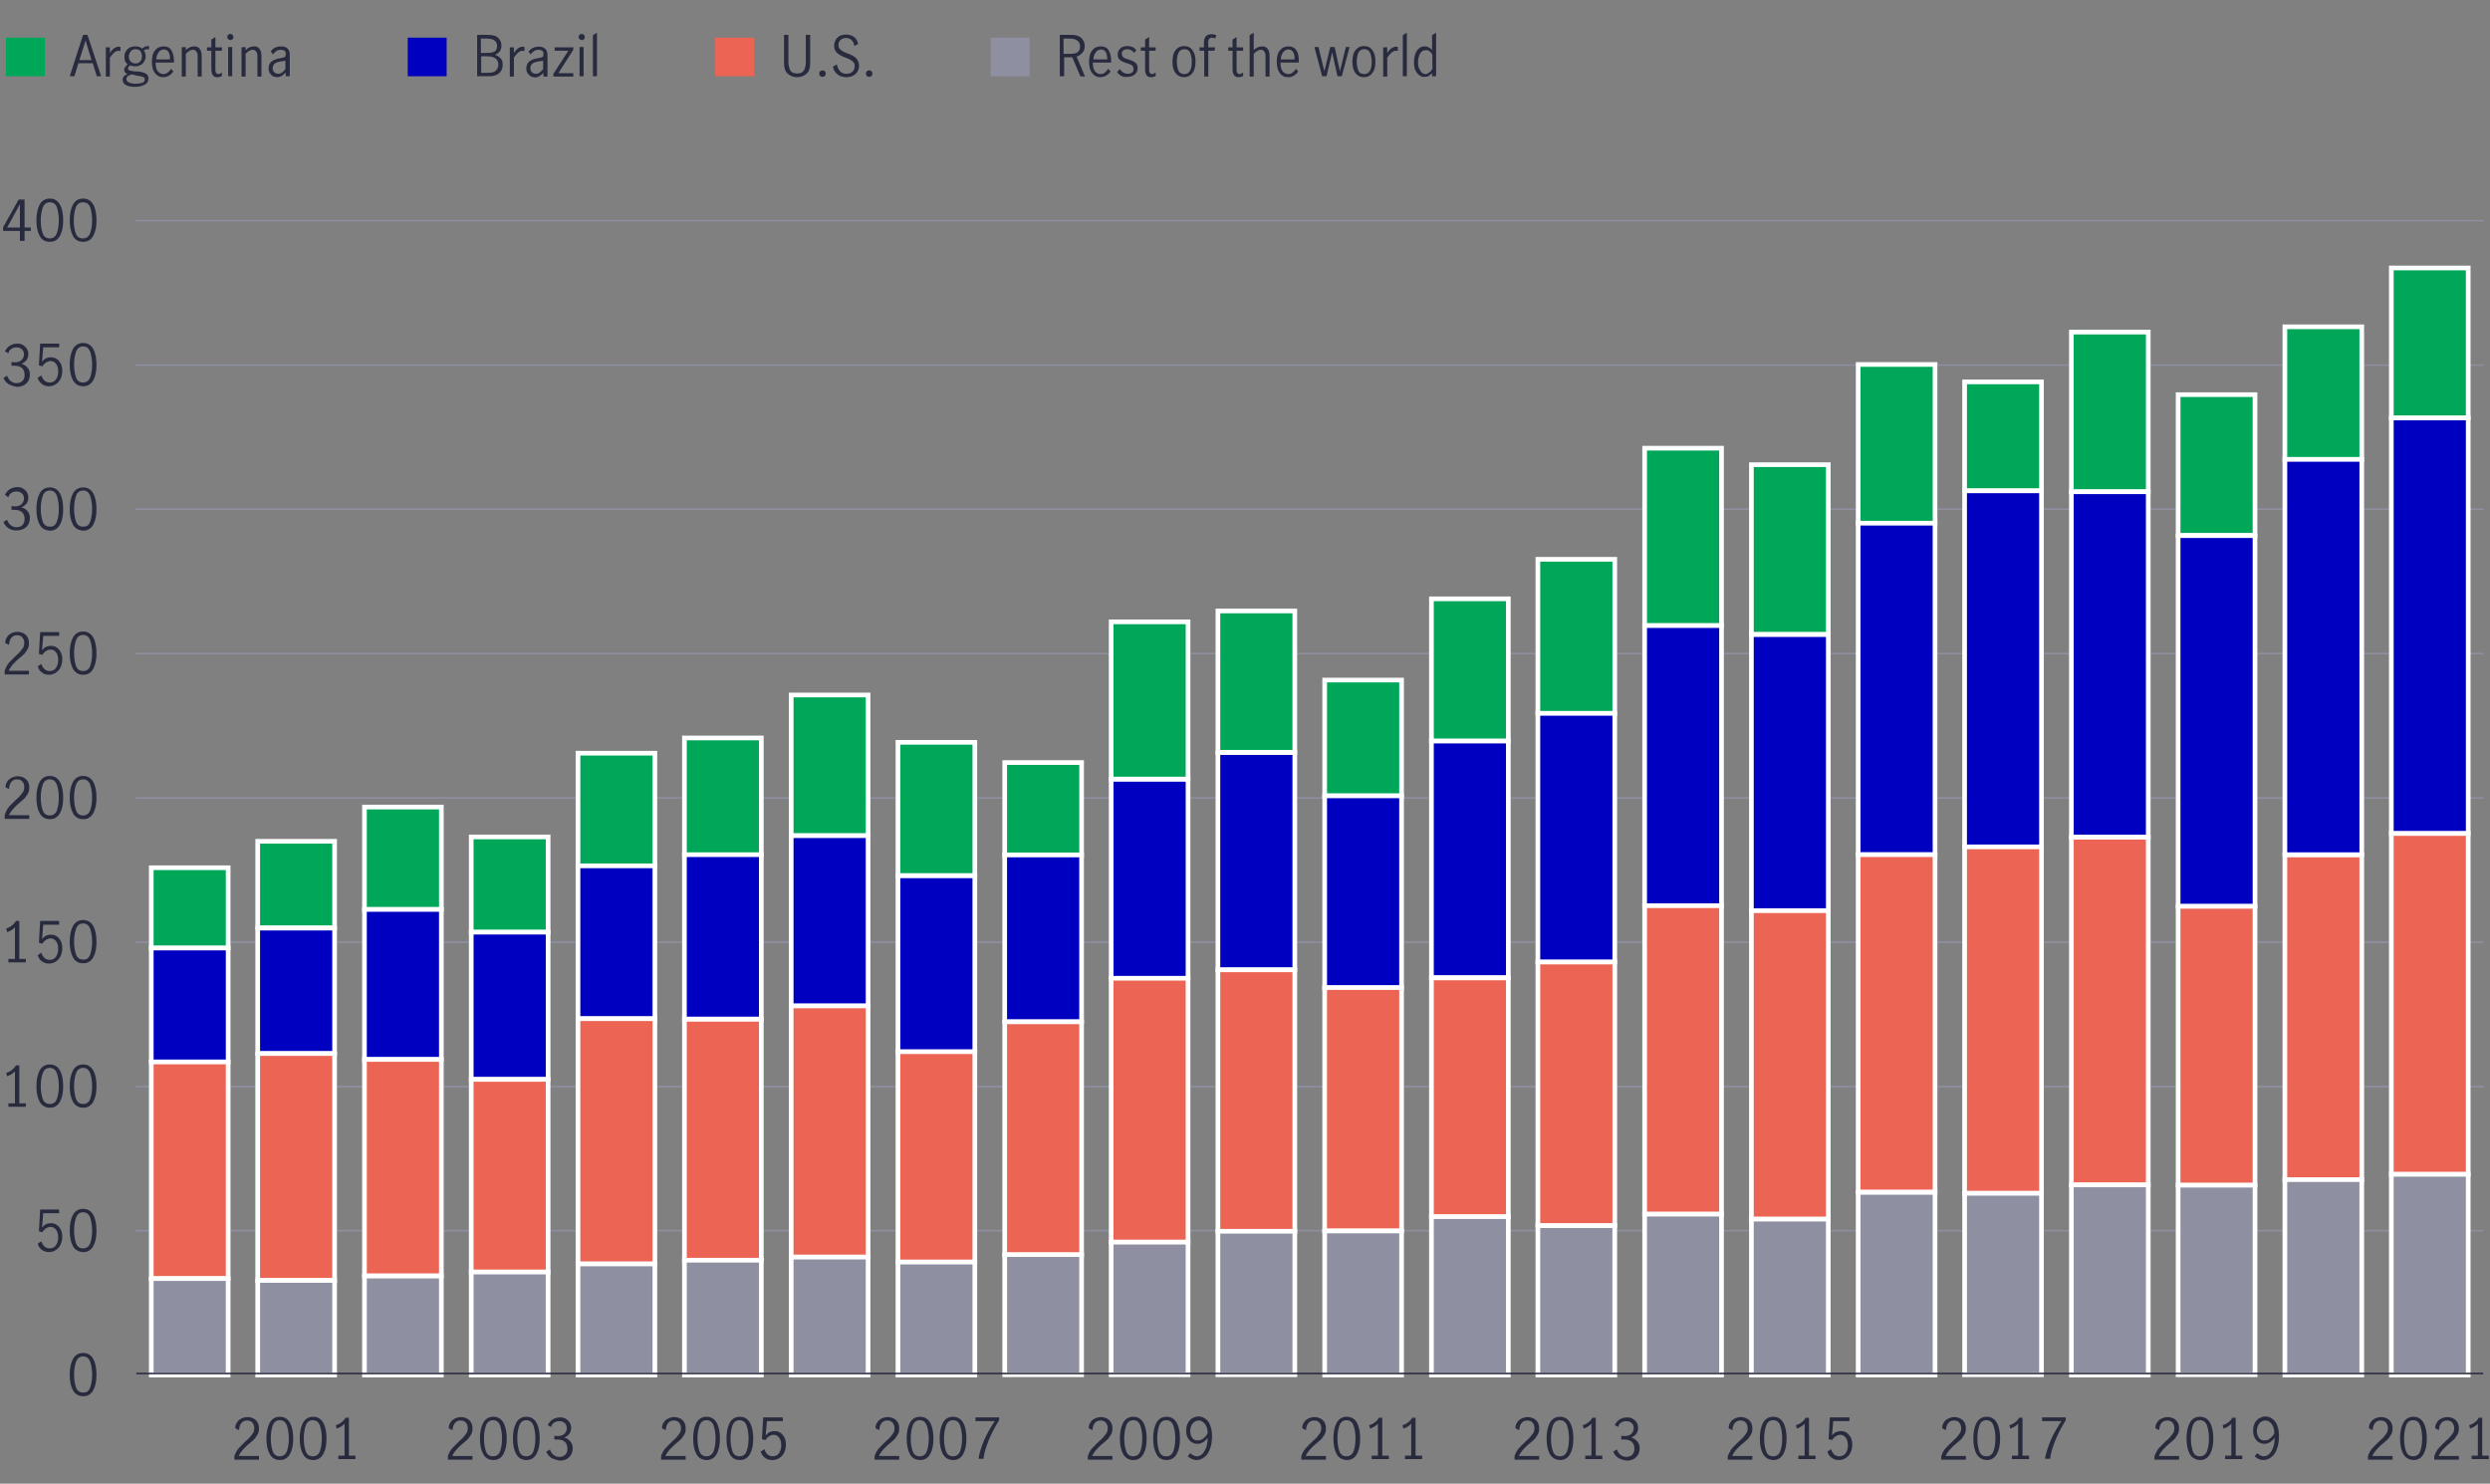 <?xml version="1.0" encoding="utf-8"?>
<!-- Generator: Adobe Illustrator 24.3.0, SVG Export Plug-In . SVG Version: 6.00 Build 0)  -->
<svg version="1.1" xmlns="http://www.w3.org/2000/svg" xmlns:xlink="http://www.w3.org/1999/xlink" x="0px" y="0px"
	 viewBox="0 0 800 476.7" style="enable-background:new 0 0 800 476.7;" xml:space="preserve">
<rect x="0" y="0" width="800" height="476.7" fill="#808080" stroke="none"/>
<style type="text/css">
	.st0{fill:none;}
	.st1{fill:#282B3E;}
	.st2{clip-path:url(#SVGID_2_);}
	.st3{clip-path:url(#SVGID_4_);}
	.st4{clip-path:url(#SVGID_6_);}
	.st5{clip-path:url(#SVGID_8_);}
	.st6{clip-path:url(#SVGID_10_);}
	.st7{clip-path:url(#SVGID_12_);}
	.st8{clip-path:url(#SVGID_14_);}
	.st9{fill:none;stroke:#8E90A2;stroke-width:0.5;stroke-linecap:round;stroke-linejoin:round;stroke-miterlimit:10;}
	.st10{fill:#00A758;}
	.st11{fill:none;stroke:#FFFFFF;stroke-width:1.5;stroke-miterlimit:10;}
	.st12{fill:#0000C1;}
	.st13{fill:#EC6453;}
	.st14{fill:#8E90A2;}
	.st15{clip-path:url(#SVGID_16_);}
	.st16{fill:none;stroke:#282B3E;stroke-width:0.5;stroke-miterlimit:10;}
</style>
<g id="Layer_1">
	<line class="st0" x1="43.8" y1="441.8" x2="797.8" y2="441.8"/>
	<g>
		<path class="st1" d="M23.4,446.6c-0.7-1.3-1-3-1-4.9c0-2,0.3-3.6,1-5c0.7-1.3,1.8-2,3.3-2s2.6,0.7,3.3,2c0.7,1.3,1,3,1,5
			s-0.3,3.6-1,4.9s-1.8,2-3.2,2C25.2,448.6,24.1,447.9,23.4,446.6z M29,445.7c0.4-1.2,0.6-2.5,0.6-4s-0.2-2.9-0.6-4.1
			s-1.2-1.8-2.3-1.8c-1.1,0-1.9,0.6-2.3,1.8c-0.4,1.2-0.6,2.5-0.6,4.1c0,1.5,0.2,2.8,0.6,4s1.2,1.7,2.3,1.7
			C27.8,447.5,28.6,446.9,29,445.7z"/>
	</g>
	<g>
		<path class="st1" d="M13.5,401.6c-0.7-0.5-1.1-1.1-1.4-2l1.2-0.8c0.2,0.7,0.5,1.2,1,1.7c0.5,0.4,1,0.6,1.7,0.6
			c0.6,0,1.1-0.2,1.5-0.5s0.7-0.8,0.9-1.3s0.3-1.1,0.3-1.7c0-0.7-0.1-1.3-0.3-1.8c-0.2-0.5-0.5-0.9-0.9-1.2
			c-0.4-0.3-0.8-0.4-1.3-0.4s-1,0.2-1.5,0.5c-0.4,0.3-0.8,0.7-1.1,1.2l-1.1-0.3l0.4-7H19v1.2h-5.1l-0.4,4.6c0.8-1,1.7-1.4,2.8-1.4
			c0.8,0,1.5,0.2,2,0.6c0.6,0.4,1,1,1.3,1.6c0.3,0.7,0.4,1.4,0.4,2.2c0,0.9-0.2,1.7-0.5,2.4s-0.8,1.3-1.5,1.8
			c-0.6,0.4-1.4,0.7-2.3,0.7C14.9,402.3,14.1,402,13.5,401.6z"/>
		<path class="st1" d="M23.4,400.3c-0.7-1.3-1-3-1-4.9c0-2,0.3-3.6,1-5c0.7-1.3,1.8-2,3.3-2s2.6,0.7,3.3,2c0.7,1.3,1,3,1,5
			s-0.3,3.6-1,4.9s-1.8,2-3.2,2C25.2,402.2,24.1,401.6,23.4,400.3z M29,399.4c0.4-1.2,0.6-2.5,0.6-4s-0.2-2.9-0.6-4.1
			s-1.2-1.8-2.3-1.8c-1.1,0-1.9,0.6-2.3,1.8c-0.4,1.2-0.6,2.5-0.6,4.1c0,1.5,0.2,2.8,0.6,4s1.2,1.7,2.3,1.7S28.6,400.5,29,399.4z"/>
	</g>
	<g>
		<g>
			<defs>
				<rect id="SVGID_1_" width="800" height="476.7"/>
			</defs>
			<clipPath id="SVGID_2_">
				<use xlink:href="#SVGID_1_"  style="overflow:visible;"/>
			</clipPath>
			<g class="st2">
				<path class="st1" d="M4.8,354.5v-10.3c-0.6,0.7-1.4,1.2-2.5,1.6L2,344.7c0.7-0.2,1.3-0.5,1.8-0.9s1-0.9,1.3-1.5h1.1v12.2h2.1
					v1.1H2.7v-1.1L4.8,354.5L4.8,354.5z"/>
				<path class="st1" d="M12.7,353.9c-0.7-1.3-1-3-1-4.9c0-2,0.3-3.6,1-5c0.7-1.3,1.8-2,3.3-2s2.6,0.7,3.3,2c0.7,1.3,1,3,1,5
					s-0.3,3.6-1,4.9s-1.8,2-3.2,2C14.5,355.9,13.4,355.2,12.7,353.9z M18.3,353c0.4-1.2,0.6-2.5,0.6-4s-0.2-2.9-0.6-4.1
					s-1.2-1.8-2.3-1.8s-1.9,0.6-2.3,1.8c-0.4,1.2-0.6,2.5-0.6,4.1c0,1.5,0.2,2.8,0.6,4s1.2,1.7,2.3,1.7S17.9,354.2,18.3,353z"/>
				<path class="st1" d="M23.4,353.9c-0.7-1.3-1-3-1-4.9c0-2,0.3-3.6,1-5c0.7-1.3,1.8-2,3.3-2s2.6,0.7,3.3,2c0.7,1.3,1,3,1,5
					s-0.3,3.6-1,4.9s-1.8,2-3.2,2C25.2,355.9,24.1,355.2,23.4,353.9z M29,353c0.4-1.2,0.6-2.5,0.6-4s-0.2-2.9-0.6-4.1
					s-1.2-1.8-2.3-1.8c-1.1,0-1.9,0.6-2.3,1.8c-0.4,1.2-0.6,2.5-0.6,4.1c0,1.5,0.2,2.8,0.6,4s1.2,1.7,2.3,1.7S28.6,354.2,29,353z"/>
			</g>
		</g>
		<g>
			<defs>
				<rect id="SVGID_3_" width="800" height="476.7"/>
			</defs>
			<clipPath id="SVGID_4_">
				<use xlink:href="#SVGID_3_"  style="overflow:visible;"/>
			</clipPath>
			<g class="st3">
				<path class="st1" d="M4.8,308.2v-10.3c-0.6,0.7-1.4,1.2-2.5,1.6L2,298.3c0.7-0.2,1.3-0.5,1.8-0.9s1-0.9,1.3-1.5h1.1v12.2h2.1
					v1.1H2.7v-1.1h2.1V308.2z"/>
				<path class="st1" d="M13.5,308.9c-0.7-0.5-1.1-1.1-1.4-2l1.2-0.8c0.2,0.7,0.5,1.2,1,1.7c0.5,0.4,1,0.6,1.7,0.6
					c0.6,0,1.1-0.2,1.5-0.5s0.7-0.8,0.9-1.3s0.3-1.1,0.3-1.7c0-0.7-0.1-1.3-0.3-1.8c-0.2-0.5-0.5-0.9-0.9-1.2
					c-0.4-0.3-0.8-0.4-1.3-0.4s-1,0.2-1.5,0.5c-0.4,0.3-0.8,0.7-1.1,1.2l-1.1-0.3l0.4-7H19v1.2h-5.1l-0.4,4.6c0.8-1,1.7-1.4,2.8-1.4
					c0.8,0,1.5,0.2,2,0.6c0.6,0.4,1,1,1.3,1.6c0.3,0.7,0.4,1.4,0.4,2.2c0,0.9-0.2,1.7-0.5,2.4s-0.8,1.3-1.5,1.8
					c-0.6,0.4-1.4,0.7-2.3,0.7C14.9,309.6,14.1,309.3,13.5,308.9z"/>
				<path class="st1" d="M23.4,307.5c-0.7-1.3-1-3-1-4.9c0-2,0.3-3.6,1-5c0.7-1.3,1.8-2,3.3-2s2.6,0.7,3.3,2c0.7,1.3,1,3,1,5
					s-0.3,3.6-1,4.9s-1.8,2-3.2,2C25.2,309.5,24.1,308.9,23.4,307.5z M29,306.6c0.4-1.2,0.6-2.5,0.6-4s-0.2-2.9-0.6-4.1
					s-1.2-1.8-2.3-1.8c-1.1,0-1.9,0.6-2.3,1.8c-0.4,1.2-0.6,2.5-0.6,4.1c0,1.5,0.2,2.8,0.6,4s1.2,1.7,2.3,1.7
					C27.8,308.4,28.6,307.8,29,306.6z"/>
			</g>
		</g>
		<g>
			<defs>
				<rect id="SVGID_5_" width="800" height="476.7"/>
			</defs>
			<clipPath id="SVGID_6_">
				<use xlink:href="#SVGID_5_"  style="overflow:visible;"/>
			</clipPath>
			<g class="st4">
				<path class="st1" d="M2.9,259.2c0.6-0.7,1.4-1.4,2.3-2.3c0.6-0.5,1.1-1,1.4-1.4s0.6-0.8,0.9-1.2c0.2-0.4,0.3-0.9,0.3-1.4
					c0-0.7-0.2-1.3-0.6-1.8s-1-0.7-1.7-0.7c-0.5,0-1,0.1-1.4,0.4c-0.4,0.3-0.7,0.7-0.9,1.2s-0.3,1-0.3,1.5L1.8,253
					c0-0.7,0.1-1.3,0.5-1.8c0.3-0.6,0.8-1,1.4-1.3s1.3-0.5,2-0.5c0.8,0,1.4,0.2,2,0.5s1,0.8,1.3,1.3c0.3,0.6,0.4,1.2,0.4,1.9
					s-0.1,1.3-0.4,1.8c-0.3,0.5-0.6,1-1,1.5c-0.4,0.4-1,0.9-1.7,1.5c-0.9,0.7-1.5,1.4-2.1,2c-0.5,0.6-1,1.3-1.3,2h6.5v1.2H1.5v-1.2
					C1.9,260.7,2.3,259.9,2.9,259.2z"/>
				<path class="st1" d="M12.7,261.2c-0.7-1.3-1-3-1-4.9c0-2,0.3-3.6,1-5c0.7-1.3,1.8-2,3.3-2s2.6,0.7,3.3,2c0.7,1.3,1,3,1,5
					s-0.3,3.6-1,4.9s-1.8,2-3.2,2C14.5,263.2,13.4,262.5,12.7,261.2z M18.3,260.3c0.4-1.2,0.6-2.5,0.6-4s-0.2-2.9-0.6-4.1
					c-0.4-1.2-1.2-1.8-2.3-1.8s-1.9,0.6-2.3,1.8c-0.4,1.2-0.6,2.5-0.6,4.1c0,1.5,0.2,2.8,0.6,4s1.2,1.7,2.3,1.7
					S17.9,261.4,18.3,260.3z"/>
				<path class="st1" d="M23.4,261.2c-0.7-1.3-1-3-1-4.9c0-2,0.3-3.6,1-5c0.7-1.3,1.8-2,3.3-2s2.6,0.7,3.3,2c0.7,1.3,1,3,1,5
					s-0.3,3.6-1,4.9s-1.8,2-3.2,2C25.2,263.2,24.1,262.5,23.4,261.2z M29,260.3c0.4-1.2,0.6-2.5,0.6-4s-0.2-2.9-0.6-4.1
					c-0.4-1.2-1.2-1.8-2.3-1.8c-1.1,0-1.9,0.6-2.3,1.8s-0.6,2.5-0.6,4.1c0,1.5,0.2,2.8,0.6,4s1.2,1.7,2.3,1.7S28.6,261.4,29,260.3z"
					/>
			</g>
		</g>
		<g>
			<defs>
				<rect id="SVGID_7_" width="800" height="476.7"/>
			</defs>
			<clipPath id="SVGID_8_">
				<use xlink:href="#SVGID_7_"  style="overflow:visible;"/>
			</clipPath>
			<g class="st5">
				<path class="st1" d="M2.9,212.9c0.6-0.7,1.4-1.4,2.3-2.3c0.6-0.5,1.1-1,1.4-1.4s0.6-0.8,0.9-1.2c0.2-0.4,0.3-0.9,0.3-1.4
					c0-0.7-0.2-1.3-0.6-1.8s-1-0.7-1.7-0.7c-0.5,0-1,0.1-1.4,0.4c-0.4,0.3-0.7,0.7-0.9,1.2s-0.3,1-0.3,1.5l-1.2-0.6
					c0-0.7,0.1-1.3,0.5-1.8c0.3-0.6,0.8-1,1.4-1.3s1.3-0.5,2-0.5c0.8,0,1.4,0.2,2,0.5s1,0.8,1.3,1.3c0.3,0.6,0.4,1.2,0.4,1.9
					s-0.1,1.3-0.4,1.8c-0.3,0.5-0.6,1-1,1.5c-0.4,0.4-1,0.9-1.7,1.5c-0.9,0.7-1.5,1.4-2.1,2c-0.5,0.6-1,1.3-1.3,2h6.5v1.2H1.5v-1.2
					C1.9,214.4,2.3,213.6,2.9,212.9z"/>
				<path class="st1" d="M13.5,216.1c-0.7-0.5-1.1-1.1-1.4-2l1.2-0.8c0.2,0.7,0.5,1.2,1,1.7c0.5,0.4,1,0.6,1.7,0.6
					c0.6,0,1.1-0.2,1.5-0.5s0.7-0.8,0.9-1.3c0.2-0.5,0.3-1.1,0.3-1.7c0-0.7-0.1-1.3-0.3-1.8c-0.2-0.5-0.5-0.9-0.9-1.2
					s-0.8-0.4-1.3-0.4s-1,0.2-1.5,0.5c-0.4,0.3-0.8,0.7-1.1,1.2l-1.1-0.3l0.4-7H19v1.2h-5.1l-0.4,4.6c0.8-1,1.7-1.4,2.8-1.4
					c0.8,0,1.5,0.2,2,0.6c0.6,0.4,1,1,1.3,1.6c0.3,0.7,0.4,1.4,0.4,2.2c0,0.9-0.2,1.7-0.5,2.4s-0.8,1.3-1.5,1.8
					c-0.6,0.4-1.4,0.7-2.3,0.7C14.9,216.8,14.1,216.6,13.5,216.1z"/>
				<path class="st1" d="M23.4,214.8c-0.7-1.3-1-3-1-4.9c0-2,0.3-3.6,1-5c0.7-1.3,1.8-2,3.3-2s2.6,0.7,3.3,2c0.7,1.3,1,3,1,5
					s-0.3,3.6-1,4.9c-0.7,1.3-1.8,2-3.2,2C25.2,216.8,24.1,216.1,23.4,214.8z M29,213.9c0.4-1.2,0.6-2.5,0.6-4s-0.2-2.9-0.6-4.1
					s-1.2-1.8-2.3-1.8c-1.1,0-1.9,0.6-2.3,1.8s-0.6,2.5-0.6,4.1c0,1.5,0.2,2.8,0.6,4s1.2,1.7,2.3,1.7
					C27.8,215.6,28.6,215.1,29,213.9z"/>
			</g>
		</g>
		<g>
			<defs>
				<rect id="SVGID_9_" width="800" height="476.7"/>
			</defs>
			<clipPath id="SVGID_10_">
				<use xlink:href="#SVGID_9_"  style="overflow:visible;"/>
			</clipPath>
			<g class="st6">
				<path class="st1" d="M2.7,169.7c-0.7-0.5-1.3-1.2-1.6-2l1.2-0.7c0.2,0.7,0.6,1.3,1.1,1.7s1.1,0.7,1.8,0.7c0.8,0,1.5-0.2,2-0.7
					s0.7-1.1,0.7-1.9c0-1.1-0.3-1.8-0.9-2.3s-1.4-0.7-2.5-0.7c-0.3,0-0.6,0-0.8,0v-1.2c0.3,0,0.6,0.1,1,0.1c0.9,0,1.7-0.2,2.2-0.7
					s0.8-1.1,0.8-1.8s-0.2-1.3-0.7-1.7c-0.4-0.4-1-0.6-1.8-0.6c-0.6,0-1.1,0.2-1.6,0.5c-0.5,0.4-0.8,0.8-0.9,1.4L1.6,159
					c0.3-0.7,0.8-1.3,1.5-1.8c0.7-0.4,1.5-0.7,2.4-0.7c0.7,0,1.3,0.1,1.8,0.4c0.5,0.3,1,0.7,1.3,1.2s0.5,1.1,0.5,1.7
					c0,0.8-0.2,1.4-0.5,1.9c-0.4,0.5-0.9,0.9-1.7,1.3c0.9,0.2,1.5,0.7,2,1.3s0.7,1.3,0.7,2.1s-0.2,1.5-0.5,2.1
					c-0.4,0.6-0.9,1.1-1.5,1.4c-0.6,0.3-1.3,0.5-2.1,0.5C4.3,170.5,3.5,170.2,2.7,169.7z"/>
				<path class="st1" d="M12.7,168.5c-0.7-1.3-1-3-1-4.9c0-2,0.3-3.6,1-5c0.7-1.3,1.8-2,3.3-2s2.6,0.7,3.3,2c0.7,1.3,1,3,1,5
					s-0.3,3.6-1,4.9c-0.7,1.3-1.8,2-3.2,2C14.5,170.4,13.4,169.8,12.7,168.5z M18.3,167.5c0.4-1.2,0.6-2.5,0.6-4s-0.2-2.9-0.6-4.1
					s-1.2-1.8-2.3-1.8s-1.9,0.6-2.3,1.8s-0.6,2.5-0.6,4.1c0,1.5,0.2,2.8,0.6,4c0.4,1.2,1.2,1.7,2.3,1.7
					C17.1,169.3,17.9,168.7,18.3,167.5z"/>
				<path class="st1" d="M23.4,168.5c-0.7-1.3-1-3-1-4.9c0-2,0.3-3.6,1-5c0.7-1.3,1.8-2,3.3-2s2.6,0.7,3.3,2c0.7,1.3,1,3,1,5
					s-0.3,3.6-1,4.9c-0.7,1.3-1.8,2-3.2,2C25.2,170.4,24.1,169.8,23.4,168.5z M29,167.5c0.4-1.2,0.6-2.5,0.6-4s-0.2-2.9-0.6-4.1
					s-1.2-1.8-2.3-1.8c-1.1,0-1.9,0.6-2.3,1.8s-0.6,2.5-0.6,4.1c0,1.5,0.2,2.8,0.6,4s1.2,1.7,2.3,1.7
					C27.8,169.3,28.6,168.7,29,167.5z"/>
			</g>
		</g>
		<g>
			<defs>
				<rect id="SVGID_11_" width="800" height="476.7"/>
			</defs>
			<clipPath id="SVGID_12_">
				<use xlink:href="#SVGID_11_"  style="overflow:visible;"/>
			</clipPath>
			<g class="st7">
				<path class="st1" d="M2.7,123.4c-0.7-0.5-1.3-1.2-1.6-2l1.2-0.7c0.2,0.7,0.6,1.3,1.1,1.7c0.5,0.4,1.1,0.7,1.8,0.7
					c0.8,0,1.5-0.2,2-0.7s0.7-1.1,0.7-1.9c0-1.1-0.3-1.8-0.9-2.3s-1.4-0.7-2.5-0.7c-0.3,0-0.6,0-0.8,0v-1.2c0.3,0,0.6,0.1,1,0.1
					c0.9,0,1.7-0.2,2.2-0.7s0.8-1.1,0.8-1.8c0-0.7-0.2-1.3-0.7-1.7c-0.4-0.4-1-0.6-1.8-0.6c-0.6,0-1.1,0.2-1.6,0.5
					c-0.5,0.4-0.8,0.8-0.9,1.4l-1.1-0.6c0.3-0.7,0.8-1.3,1.5-1.8c0.7-0.4,1.5-0.7,2.4-0.7c0.7,0,1.3,0.1,1.8,0.4s1,0.7,1.3,1.2
					s0.5,1.1,0.5,1.7c0,0.8-0.2,1.4-0.5,1.9c-0.4,0.5-0.9,0.9-1.7,1.3c0.9,0.2,1.5,0.7,2,1.3s0.7,1.3,0.7,2.1c0,0.8-0.2,1.5-0.5,2.1
					c-0.4,0.6-0.9,1.1-1.5,1.4s-1.3,0.5-2.1,0.5C4.3,124.1,3.5,123.8,2.7,123.4z"/>
				<path class="st1" d="M13.5,123.4c-0.7-0.5-1.1-1.1-1.4-2l1.2-0.8c0.2,0.7,0.5,1.2,1,1.7c0.5,0.4,1,0.6,1.7,0.6
					c0.6,0,1.1-0.2,1.5-0.5s0.7-0.8,0.9-1.3c0.2-0.5,0.3-1.1,0.3-1.7c0-0.7-0.1-1.3-0.3-1.8c-0.2-0.5-0.5-0.9-0.9-1.2
					c-0.4-0.3-0.8-0.4-1.3-0.4s-1,0.2-1.5,0.5c-0.4,0.3-0.8,0.7-1.1,1.2l-1.1-0.3l0.4-7H19v1.2h-5.1l-0.4,4.6c0.8-1,1.7-1.4,2.8-1.4
					c0.8,0,1.5,0.2,2,0.6c0.6,0.4,1,1,1.3,1.6c0.3,0.7,0.4,1.4,0.4,2.2c0,0.9-0.2,1.7-0.5,2.4c-0.3,0.7-0.8,1.3-1.5,1.8
					c-0.6,0.4-1.4,0.7-2.3,0.7C14.9,124.1,14.1,123.9,13.5,123.4z"/>
				<path class="st1" d="M23.4,122.1c-0.7-1.3-1-3-1-4.9c0-2,0.3-3.6,1-5c0.7-1.3,1.8-2,3.3-2s2.6,0.7,3.3,2c0.7,1.3,1,3,1,5
					s-0.3,3.6-1,4.9s-1.8,2-3.2,2C25.2,124.1,24.1,123.4,23.4,122.1z M29,121.2c0.4-1.2,0.6-2.5,0.6-4s-0.2-2.9-0.6-4.1
					s-1.2-1.8-2.3-1.8c-1.1,0-1.9,0.6-2.3,1.8s-0.6,2.5-0.6,4.1c0,1.5,0.2,2.8,0.6,4s1.2,1.7,2.3,1.7
					C27.8,122.9,28.6,122.3,29,121.2z"/>
			</g>
		</g>
		<g>
			<defs>
				<rect id="SVGID_13_" width="800" height="476.7"/>
			</defs>
			<clipPath id="SVGID_14_">
				<use xlink:href="#SVGID_13_"  style="overflow:visible;"/>
			</clipPath>
			<g class="st8">
				<path class="st1" d="M6.4,74.2H1V73l5-8.9h1.9v9h2v1.1h-2v3.2H6.4V74.2z M6.4,73.1v-7.5l0,0l-4.1,7.5H6.4z"/>
				<path class="st1" d="M12.7,75.7c-0.7-1.3-1-3-1-4.9c0-2,0.3-3.6,1-5c0.7-1.3,1.8-2,3.3-2s2.6,0.7,3.3,2c0.7,1.3,1,3,1,5
					s-0.3,3.6-1,4.9s-1.8,2-3.2,2C14.5,77.7,13.4,77.1,12.7,75.7z M18.3,74.8c0.4-1.2,0.6-2.5,0.6-4s-0.2-2.9-0.6-4.1S17.1,65,16,65
					s-1.9,0.6-2.3,1.8s-0.6,2.5-0.6,4.1c0,1.5,0.2,2.8,0.6,4c0.4,1.2,1.2,1.7,2.3,1.7S17.9,76,18.3,74.8z"/>
				<path class="st1" d="M23.4,75.7c-0.7-1.3-1-3-1-4.9c0-2,0.3-3.6,1-5c0.7-1.3,1.8-2,3.3-2s2.6,0.7,3.3,2c0.7,1.3,1,3,1,5
					s-0.3,3.6-1,4.9s-1.8,2-3.2,2C25.2,77.7,24.1,77.1,23.4,75.7z M29,74.8c0.4-1.2,0.6-2.5,0.6-4s-0.2-2.9-0.6-4.1S27.8,65,26.6,65
					c-1.1,0-1.9,0.6-2.3,1.8s-0.6,2.5-0.6,4.1c0,1.5,0.2,2.8,0.6,4s1.2,1.7,2.3,1.7C27.8,76.6,28.6,76,29,74.8z"/>
			</g>
		</g>
	</g>
	<line class="st0" x1="43.8" y1="441.8" x2="797.8" y2="441.8"/>
	<line class="st9" x1="43.8" y1="395.4" x2="797.8" y2="395.4"/>
	<line class="st9" x1="43.8" y1="349.1" x2="797.8" y2="349.1"/>
	<line class="st9" x1="43.8" y1="302.7" x2="797.8" y2="302.7"/>
	<line class="st9" x1="43.8" y1="256.4" x2="797.8" y2="256.4"/>
	<line class="st9" x1="43.8" y1="210" x2="797.8" y2="210"/>
	<line class="st9" x1="43.8" y1="163.6" x2="797.8" y2="163.6"/>
	<line class="st9" x1="43.8" y1="117.3" x2="797.8" y2="117.3"/>
	<line class="st9" x1="43.8" y1="70.9" x2="797.8" y2="70.9"/>
	<rect x="48.6" y="278.8" class="st10" width="24.7" height="25.8"/>
	<rect x="48.6" y="278.8" class="st11" width="24.7" height="25.8"/>
	<rect x="82.8" y="270.3" class="st10" width="24.7" height="27.8"/>
	<rect x="82.8" y="270.3" class="st11" width="24.7" height="27.8"/>
	<rect x="117.1" y="259.3" class="st10" width="24.7" height="32.9"/>
	<rect x="117.1" y="259.3" class="st11" width="24.7" height="32.9"/>
	<rect x="151.4" y="268.9" class="st10" width="24.7" height="30.6"/>
	<rect x="151.4" y="268.9" class="st11" width="24.7" height="30.6"/>
	<rect x="185.7" y="242" class="st10" width="24.7" height="36.2"/>
	<rect x="185.7" y="242" class="st11" width="24.7" height="36.2"/>
	<rect x="219.9" y="237.1" class="st10" width="24.7" height="37.5"/>
	<rect x="219.9" y="237.1" class="st11" width="24.7" height="37.6"/>
	<rect x="254.2" y="223.3" class="st10" width="24.7" height="45.2"/>
	<rect x="254.2" y="223.3" class="st11" width="24.7" height="45.2"/>
	<rect x="288.5" y="238.5" class="st10" width="24.7" height="42.8"/>
	<rect x="288.5" y="238.5" class="st11" width="24.7" height="42.8"/>
	<rect x="322.8" y="245" class="st10" width="24.7" height="29.7"/>
	<rect x="322.8" y="245" class="st11" width="24.7" height="29.7"/>
	<rect x="357" y="199.8" class="st10" width="24.7" height="50.5"/>
	<rect x="357" y="199.8" class="st11" width="24.7" height="50.5"/>
	<rect x="391.3" y="196.3" class="st10" width="24.7" height="45.4"/>
	<rect x="391.3" y="196.3" class="st11" width="24.7" height="45.4"/>
	<rect x="425.6" y="218.5" class="st10" width="24.7" height="37.2"/>
	<rect x="425.6" y="218.5" class="st11" width="24.7" height="37.2"/>
	<rect x="459.9" y="192.4" class="st10" width="24.7" height="45.7"/>
	<rect x="459.9" y="192.4" class="st11" width="24.7" height="45.7"/>
	<rect x="494.1" y="179.7" class="st10" width="24.7" height="49.5"/>
	<rect x="494.1" y="179.7" class="st11" width="24.7" height="49.5"/>
	<rect x="528.4" y="144" class="st10" width="24.7" height="57"/>
	<rect x="528.4" y="144" class="st11" width="24.7" height="57"/>
	<rect x="562.7" y="149.3" class="st10" width="24.7" height="54.5"/>
	<rect x="562.7" y="149.3" class="st11" width="24.7" height="54.5"/>
	<rect x="597" y="117.1" class="st10" width="24.7" height="51"/>
	<rect x="597" y="117.1" class="st11" width="24.7" height="51"/>
	<rect x="631.2" y="122.7" class="st10" width="24.7" height="35"/>
	<rect x="631.2" y="122.7" class="st11" width="24.7" height="35"/>
	<rect x="665.5" y="106.7" class="st10" width="24.7" height="51.3"/>
	<rect x="665.5" y="106.7" class="st11" width="24.7" height="51.3"/>
	<rect x="699.8" y="126.8" class="st10" width="24.7" height="45.2"/>
	<rect x="699.8" y="126.8" class="st11" width="24.7" height="45.2"/>
	<rect x="734" y="105" class="st10" width="24.7" height="42.6"/>
	<rect x="734.1" y="105" class="st11" width="24.7" height="42.6"/>
	<rect x="768.3" y="86.1" class="st10" width="24.7" height="48.2"/>
	<rect x="768.3" y="86.1" class="st11" width="24.7" height="48.2"/>
	<rect x="48.6" y="304.6" class="st12" width="24.7" height="36.6"/>
	<rect x="48.6" y="304.6" class="st11" width="24.7" height="36.6"/>
	<rect x="82.8" y="298.2" class="st12" width="24.7" height="40.3"/>
	<rect x="82.8" y="298.2" class="st11" width="24.7" height="40.3"/>
	<rect x="117.1" y="292.2" class="st12" width="24.7" height="48.2"/>
	<rect x="117.1" y="292.2" class="st11" width="24.7" height="48.2"/>
	<rect x="151.4" y="299.5" class="st12" width="24.7" height="47.3"/>
	<rect x="151.4" y="299.5" class="st11" width="24.7" height="47.3"/>
	<rect x="185.7" y="278.2" class="st12" width="24.7" height="49.1"/>
	<rect x="185.7" y="278.2" class="st11" width="24.7" height="49.1"/>
	<rect x="219.9" y="274.6" class="st12" width="24.7" height="52.8"/>
	<rect x="219.9" y="274.6" class="st11" width="24.7" height="52.8"/>
	<rect x="254.2" y="268.5" class="st12" width="24.7" height="54.7"/>
	<rect x="254.2" y="268.5" class="st11" width="24.7" height="54.7"/>
	<rect x="288.5" y="281.4" class="st12" width="24.7" height="56.6"/>
	<rect x="288.5" y="281.4" class="st11" width="24.7" height="56.6"/>
	<rect x="322.8" y="274.7" class="st12" width="24.7" height="53.6"/>
	<rect x="322.8" y="274.7" class="st11" width="24.7" height="53.6"/>
	<rect x="357" y="250.4" class="st12" width="24.7" height="64"/>
	<rect x="357" y="250.4" class="st11" width="24.7" height="64"/>
	<rect x="391.3" y="241.8" class="st12" width="24.7" height="69.8"/>
	<rect x="391.3" y="241.8" class="st11" width="24.7" height="69.8"/>
	<rect x="425.6" y="255.7" class="st12" width="24.7" height="61.7"/>
	<rect x="425.6" y="255.7" class="st11" width="24.7" height="61.7"/>
	<rect x="459.9" y="238.1" class="st12" width="24.7" height="76"/>
	<rect x="459.9" y="238.1" class="st11" width="24.7" height="76"/>
	<rect x="494.1" y="229.2" class="st12" width="24.7" height="79.9"/>
	<rect x="494.1" y="229.2" class="st11" width="24.7" height="79.9"/>
	<rect x="528.4" y="201" class="st12" width="24.7" height="90"/>
	<rect x="528.4" y="201" class="st11" width="24.7" height="90"/>
	<rect x="562.7" y="203.9" class="st12" width="24.7" height="88.7"/>
	<rect x="562.7" y="203.9" class="st11" width="24.7" height="88.7"/>
	<rect x="597" y="168.1" class="st12" width="24.7" height="106.5"/>
	<rect x="597" y="168.1" class="st11" width="24.7" height="106.5"/>
	<rect x="631.2" y="157.7" class="st12" width="24.7" height="114.4"/>
	<rect x="631.2" y="157.7" class="st11" width="24.7" height="114.4"/>
	<rect x="665.5" y="158" class="st12" width="24.7" height="111"/>
	<rect x="665.5" y="158" class="st11" width="24.7" height="111"/>
	<rect x="699.8" y="172.1" class="st12" width="24.7" height="119.1"/>
	<rect x="699.8" y="172.1" class="st11" width="24.7" height="119.1"/>
	<rect x="734" y="147.6" class="st12" width="24.7" height="127"/>
	<rect x="734.1" y="147.6" class="st11" width="24.7" height="127"/>
	<rect x="768.3" y="134.3" class="st12" width="24.7" height="133.5"/>
	<rect x="768.3" y="134.3" class="st11" width="24.7" height="133.5"/>
	<rect x="48.6" y="341.2" class="st13" width="24.7" height="69.6"/>
	<rect x="48.6" y="341.2" class="st11" width="24.7" height="69.6"/>
	<rect x="82.8" y="338.5" class="st13" width="24.7" height="72.9"/>
	<rect x="82.8" y="338.5" class="st11" width="24.7" height="72.9"/>
	<rect x="117.1" y="340.4" class="st13" width="24.7" height="69.5"/>
	<rect x="117.1" y="340.4" class="st11" width="24.7" height="69.5"/>
	<rect x="151.4" y="346.8" class="st13" width="24.7" height="61.9"/>
	<rect x="151.4" y="346.8" class="st11" width="24.7" height="61.9"/>
	<rect x="185.7" y="327.3" class="st13" width="24.7" height="78.8"/>
	<rect x="185.7" y="327.3" class="st11" width="24.7" height="78.8"/>
	<rect x="219.9" y="327.5" class="st13" width="24.7" height="77.4"/>
	<rect x="219.9" y="327.5" class="st11" width="24.7" height="77.4"/>
	<rect x="254.2" y="323.2" class="st13" width="24.7" height="80.7"/>
	<rect x="254.2" y="323.2" class="st11" width="24.7" height="80.7"/>
	<rect x="288.5" y="337.9" class="st13" width="24.7" height="67.6"/>
	<rect x="288.5" y="337.9" class="st11" width="24.7" height="67.6"/>
	<rect x="322.8" y="328.3" class="st13" width="24.7" height="74.9"/>
	<rect x="322.8" y="328.3" class="st11" width="24.7" height="74.9"/>
	<rect x="357" y="314.3" class="st13" width="24.7" height="84.8"/>
	<rect x="357" y="314.3" class="st11" width="24.7" height="84.8"/>
	<rect x="391.3" y="311.6" class="st13" width="24.7" height="84.1"/>
	<rect x="391.3" y="311.6" class="st11" width="24.7" height="84.1"/>
	<rect x="425.6" y="317.3" class="st13" width="24.7" height="78.1"/>
	<rect x="425.6" y="317.3" class="st11" width="24.7" height="78.2"/>
	<rect x="459.9" y="314.2" class="st13" width="24.7" height="76.8"/>
	<rect x="459.9" y="314.2" class="st11" width="24.7" height="76.8"/>
	<rect x="494.1" y="309.1" class="st13" width="24.7" height="84.7"/>
	<rect x="494.1" y="309.1" class="st11" width="24.7" height="84.7"/>
	<rect x="528.4" y="291" class="st13" width="24.7" height="99.1"/>
	<rect x="528.4" y="291" class="st11" width="24.7" height="99.1"/>
	<rect x="562.7" y="292.6" class="st13" width="24.7" height="99.1"/>
	<rect x="562.7" y="292.6" class="st11" width="24.7" height="99.1"/>
	<rect x="597" y="274.6" class="st13" width="24.7" height="108.4"/>
	<rect x="597" y="274.6" class="st11" width="24.7" height="108.4"/>
	<rect x="631.2" y="272.1" class="st13" width="24.7" height="111.3"/>
	<rect x="631.2" y="272.1" class="st11" width="24.7" height="111.3"/>
	<rect x="665.5" y="269" class="st13" width="24.7" height="111.7"/>
	<rect x="665.5" y="269" class="st11" width="24.7" height="111.7"/>
	<rect x="699.8" y="291.2" class="st13" width="24.7" height="89.6"/>
	<rect x="699.8" y="291.2" class="st11" width="24.7" height="89.6"/>
	<rect x="734" y="274.7" class="st13" width="24.7" height="104.4"/>
	<rect x="734.1" y="274.7" class="st11" width="24.7" height="104.4"/>
	<rect x="768.3" y="267.8" class="st13" width="24.7" height="109.5"/>
	<rect x="768.3" y="267.8" class="st11" width="24.7" height="109.5"/>
	<rect x="48.6" y="410.8" class="st14" width="24.7" height="31"/>
	<rect x="48.6" y="410.8" class="st11" width="24.7" height="31"/>
	<rect x="82.8" y="411.4" class="st14" width="24.7" height="30.4"/>
	<rect x="82.8" y="411.4" class="st11" width="24.7" height="30.4"/>
	<rect x="117.1" y="410" class="st14" width="24.7" height="31.8"/>
	<rect x="117.1" y="410" class="st11" width="24.7" height="31.8"/>
	<rect x="151.4" y="408.7" class="st14" width="24.7" height="33.1"/>
	<rect x="151.4" y="408.7" class="st11" width="24.7" height="33.1"/>
	<rect x="185.7" y="406.1" class="st14" width="24.7" height="35.7"/>
	<rect x="185.7" y="406.1" class="st11" width="24.7" height="35.7"/>
	<rect x="219.9" y="404.9" class="st14" width="24.7" height="36.9"/>
	<rect x="219.9" y="404.9" class="st11" width="24.7" height="36.9"/>
	<rect x="254.2" y="403.9" class="st14" width="24.7" height="37.9"/>
	<rect x="254.2" y="403.9" class="st11" width="24.7" height="37.9"/>
	<rect x="288.5" y="405.5" class="st14" width="24.7" height="36.3"/>
	<rect x="288.5" y="405.5" class="st11" width="24.7" height="36.3"/>
	<rect x="322.8" y="403.1" class="st14" width="24.7" height="38.6"/>
	<rect x="322.8" y="403.1" class="st11" width="24.7" height="38.6"/>
	<rect x="357" y="399.1" class="st14" width="24.7" height="42.6"/>
	<rect x="357" y="399.1" class="st11" width="24.7" height="42.6"/>
	<rect x="391.3" y="395.6" class="st14" width="24.7" height="46.1"/>
	<rect x="391.3" y="395.6" class="st11" width="24.7" height="46.1"/>
	<rect x="425.6" y="395.5" class="st14" width="24.7" height="46.3"/>
	<rect x="425.6" y="395.5" class="st11" width="24.7" height="46.3"/>
	<rect x="459.9" y="390.9" class="st14" width="24.7" height="50.9"/>
	<rect x="459.9" y="390.9" class="st11" width="24.7" height="50.9"/>
	<rect x="494.1" y="393.8" class="st14" width="24.7" height="48"/>
	<rect x="494.1" y="393.8" class="st11" width="24.7" height="48"/>
	<rect x="528.4" y="390.1" class="st14" width="24.7" height="51.7"/>
	<rect x="528.4" y="390.1" class="st11" width="24.7" height="51.7"/>
	<rect x="562.7" y="391.7" class="st14" width="24.7" height="50.1"/>
	<rect x="562.7" y="391.7" class="st11" width="24.7" height="50.1"/>
	<rect x="597" y="383.1" class="st14" width="24.7" height="58.7"/>
	<rect x="597" y="383.1" class="st11" width="24.7" height="58.7"/>
	<rect x="631.2" y="383.4" class="st14" width="24.7" height="58.3"/>
	<rect x="631.2" y="383.4" class="st11" width="24.7" height="58.3"/>
	<rect x="665.5" y="380.7" class="st14" width="24.7" height="61.1"/>
	<rect x="665.5" y="380.7" class="st11" width="24.7" height="61.1"/>
	<rect x="699.8" y="380.8" class="st14" width="24.7" height="60.9"/>
	<rect x="699.8" y="380.8" class="st11" width="24.7" height="60.9"/>
	<rect x="734" y="379" class="st14" width="24.7" height="62.8"/>
	<rect x="734.1" y="379" class="st11" width="24.7" height="62.8"/>
	<rect x="768.3" y="377.3" class="st14" width="24.7" height="64.5"/>
	<rect x="768.3" y="377.3" class="st11" width="24.7" height="64.5"/>
	<g>
		<g>
			<defs>
				<rect id="SVGID_15_" width="800" height="476.7"/>
			</defs>
			<clipPath id="SVGID_16_">
				<use xlink:href="#SVGID_15_"  style="overflow:visible;"/>
			</clipPath>
			<g class="st15">
				<path class="st1" d="M762.3,465.2c0.6-0.7,1.4-1.4,2.3-2.3c0.6-0.5,1.1-1,1.4-1.4c0.3-0.4,0.6-0.8,0.9-1.2
					c0.2-0.4,0.3-0.9,0.3-1.4c0-0.7-0.2-1.3-0.6-1.8c-0.4-0.5-1-0.7-1.7-0.7c-0.5,0-1,0.1-1.4,0.4s-0.7,0.7-0.9,1.2s-0.3,1-0.3,1.5
					l-1.2-0.6c0-0.7,0.1-1.3,0.5-1.8c0.3-0.6,0.8-1,1.4-1.3c0.6-0.3,1.3-0.5,2-0.5c0.8,0,1.4,0.2,2,0.5s1,0.8,1.3,1.3
					c0.3,0.6,0.4,1.2,0.4,1.9c0,0.7-0.1,1.3-0.4,1.8c-0.3,0.5-0.6,1-1,1.5c-0.4,0.4-1,0.9-1.7,1.5c-0.9,0.7-1.5,1.4-2.1,2
					c-0.5,0.6-1,1.3-1.3,2h6.5v1.2h-7.9v-1.2C761.2,466.7,761.7,465.8,762.3,465.2z"/>
				<path class="st1" d="M772.1,467.1c-0.7-1.3-1-3-1-4.9c0-2,0.3-3.6,1-5c0.7-1.3,1.8-2,3.3-2s2.6,0.7,3.3,2s1,3,1,5
					s-0.3,3.6-1,4.9s-1.8,2-3.2,2S772.8,468.4,772.1,467.1z M777.6,466.2c0.4-1.2,0.6-2.5,0.6-4s-0.2-2.9-0.6-4.1
					c-0.4-1.2-1.2-1.8-2.3-1.8s-1.9,0.6-2.3,1.8c-0.4,1.2-0.6,2.5-0.6,4.1c0,1.5,0.2,2.8,0.6,4s1.2,1.7,2.3,1.7
					C776.5,467.9,777.2,467.3,777.6,466.2z"/>
				<path class="st1" d="M783.6,465.2c0.6-0.7,1.4-1.4,2.3-2.3c0.6-0.5,1.1-1,1.4-1.4c0.3-0.4,0.6-0.8,0.9-1.2
					c0.2-0.4,0.3-0.9,0.3-1.4c0-0.7-0.2-1.3-0.6-1.8c-0.4-0.5-1-0.7-1.7-0.7c-0.5,0-1,0.1-1.4,0.4s-0.7,0.7-0.9,1.2s-0.3,1-0.3,1.5
					l-1.2-0.6c0-0.7,0.1-1.3,0.5-1.8c0.3-0.6,0.8-1,1.4-1.3c0.6-0.3,1.3-0.5,2-0.5c0.8,0,1.4,0.2,2,0.5s1,0.8,1.3,1.3
					c0.3,0.6,0.4,1.2,0.4,1.9c0,0.7-0.1,1.3-0.4,1.8c-0.3,0.5-0.6,1-1,1.5c-0.4,0.4-1,0.9-1.7,1.5c-0.9,0.7-1.5,1.4-2.1,2
					c-0.5,0.6-1,1.3-1.3,2h6.5v1.2h-7.9v-1.2C782.5,466.7,783,465.8,783.6,465.2z"/>
				<path class="st1" d="M796.1,467.7v-10.3c-0.6,0.7-1.4,1.2-2.5,1.6l-0.3-1.1c0.7-0.2,1.3-0.5,1.8-0.9c0.6-0.4,1-0.9,1.3-1.5h1.1
					v12.2h2.1v1.1h-5.5v-1.1L796.1,467.7L796.1,467.7z"/>
			</g>
		</g>
	</g>
	<g>
		<path class="st1" d="M693.7,465.2c0.6-0.7,1.4-1.4,2.3-2.3c0.6-0.5,1.1-1,1.4-1.4c0.3-0.4,0.6-0.8,0.9-1.2
			c0.2-0.4,0.3-0.9,0.3-1.4c0-0.7-0.2-1.3-0.6-1.8c-0.4-0.5-1-0.7-1.7-0.7c-0.5,0-1,0.1-1.4,0.4s-0.7,0.7-0.9,1.2s-0.3,1-0.3,1.5
			l-1.2-0.6c0-0.7,0.1-1.3,0.5-1.8c0.3-0.6,0.8-1,1.4-1.3c0.6-0.3,1.3-0.5,2-0.5c0.8,0,1.4,0.2,2,0.5s1,0.8,1.3,1.3
			c0.3,0.6,0.4,1.2,0.4,1.9c0,0.7-0.1,1.3-0.4,1.8c-0.3,0.5-0.6,1-1,1.5c-0.4,0.4-1,0.9-1.7,1.5c-0.9,0.7-1.5,1.4-2.1,2
			c-0.5,0.6-1,1.3-1.3,2h6.5v1.2h-7.9v-1.2C692.7,466.7,693.1,465.8,693.7,465.2z"/>
		<path class="st1" d="M703.5,467.1c-0.7-1.3-1-3-1-4.9c0-2,0.3-3.6,1-5c0.7-1.3,1.8-2,3.3-2s2.6,0.7,3.3,2s1,3,1,5s-0.3,3.6-1,4.9
			s-1.8,2-3.2,2S704.2,468.4,703.5,467.1z M709.1,466.2c0.4-1.2,0.6-2.5,0.6-4s-0.2-2.9-0.6-4.1c-0.4-1.2-1.2-1.8-2.3-1.8
			s-1.9,0.6-2.3,1.8c-0.4,1.2-0.6,2.5-0.6,4.1c0,1.5,0.2,2.8,0.6,4s1.2,1.7,2.3,1.7C707.9,467.9,708.7,467.3,709.1,466.2z"/>
		<path class="st1" d="M716.9,467.7v-10.3c-0.6,0.7-1.4,1.2-2.5,1.6l-0.3-1.1c0.7-0.2,1.3-0.5,1.8-0.9c0.6-0.4,1-0.9,1.3-1.5h1.1
			v12.2h2.1v1.1h-5.5v-1.1L716.9,467.7L716.9,467.7z"/>
		<path class="st1" d="M724.4,467.9l0.8-1c0.7,0.6,1.4,1,2.1,1c0.6,0,1.1-0.2,1.6-0.6s0.9-1,1.3-1.9c0.4-0.9,0.6-2,0.6-3.4
			c-0.5,0.6-1,1.1-1.5,1.4c-0.6,0.3-1.1,0.5-1.7,0.5c-0.5,0-1.1-0.1-1.7-0.4c-0.6-0.3-1-0.7-1.4-1.4c-0.4-0.6-0.6-1.4-0.6-2.4
			s0.2-1.9,0.6-2.6c0.4-0.7,0.9-1.2,1.5-1.5s1.2-0.5,1.8-0.5c0.8,0,1.5,0.2,2.2,0.7s1.2,1.1,1.6,2.1s0.6,2.1,0.6,3.5
			c0,1.6-0.2,3-0.7,4.2c-0.4,1.2-1,2-1.8,2.6s-1.6,0.9-2.5,0.9C726.2,469.1,725.2,468.7,724.4,467.9z M729.4,462.1
			c0.5-0.4,1-1,1.3-1.6c0-1-0.2-1.8-0.5-2.4s-0.7-1-1.1-1.3c-0.4-0.3-0.8-0.4-1.3-0.4c-0.4,0-0.9,0.1-1.3,0.4
			c-0.4,0.2-0.7,0.6-1,1.1c-0.2,0.5-0.4,1.1-0.4,1.9s0.2,1.5,0.6,2.1c0.4,0.6,1,0.9,1.7,0.9C728.3,462.8,728.9,462.6,729.4,462.1z"
			/>
	</g>
	<g>
		<path class="st1" d="M625.2,465.2c0.6-0.7,1.4-1.4,2.3-2.3c0.6-0.5,1.1-1,1.4-1.4c0.3-0.4,0.6-0.8,0.9-1.2
			c0.2-0.4,0.3-0.9,0.3-1.4c0-0.7-0.2-1.3-0.6-1.8c-0.4-0.5-1-0.7-1.7-0.7c-0.5,0-1,0.1-1.4,0.4s-0.7,0.7-0.9,1.2s-0.3,1-0.3,1.5
			l-1.2-0.6c0-0.7,0.1-1.3,0.5-1.8c0.3-0.6,0.8-1,1.4-1.3c0.6-0.3,1.3-0.5,2-0.5c0.8,0,1.4,0.2,2,0.5s1,0.8,1.3,1.3
			c0.3,0.6,0.4,1.2,0.4,1.9c0,0.7-0.1,1.3-0.4,1.8c-0.3,0.5-0.6,1-1,1.5c-0.4,0.4-1,0.9-1.7,1.5c-0.9,0.7-1.5,1.4-2.1,2
			c-0.5,0.6-1,1.3-1.3,2h6.5v1.2h-7.9v-1.2C624.1,466.7,624.6,465.8,625.2,465.2z"/>
		<path class="st1" d="M635,467.1c-0.7-1.3-1-3-1-4.9c0-2,0.3-3.6,1-5c0.7-1.3,1.8-2,3.3-2s2.6,0.7,3.3,2s1,3,1,5s-0.3,3.6-1,4.9
			s-1.8,2-3.2,2S635.7,468.4,635,467.1z M640.5,466.2c0.4-1.2,0.6-2.5,0.6-4s-0.2-2.9-0.6-4.1c-0.4-1.2-1.2-1.8-2.3-1.8
			s-1.9,0.6-2.3,1.8c-0.4,1.2-0.6,2.5-0.6,4.1c0,1.5,0.2,2.8,0.6,4s1.2,1.7,2.3,1.7C639.4,467.9,640.1,467.3,640.5,466.2z"/>
		<path class="st1" d="M648.4,467.7v-10.3c-0.6,0.7-1.4,1.2-2.5,1.6l-0.3-1.1c0.7-0.2,1.3-0.5,1.8-0.9c0.6-0.4,1-0.9,1.3-1.5h1.1
			v12.2h2.1v1.1h-5.5v-1.1L648.4,467.7L648.4,467.7z"/>
		<path class="st1" d="M658.8,462.9c0.9-2.1,2.1-4.2,3.5-6.3h-6.2v-1.2h7.6v0.9c-1.3,2.1-2.5,4.3-3.4,6.6s-1.5,4.2-1.6,5.8H657
			C657.3,467,657.9,465.1,658.8,462.9z"/>
	</g>
	<g>
		<path class="st1" d="M556.6,465.2c0.6-0.7,1.4-1.4,2.3-2.3c0.6-0.5,1.1-1,1.4-1.4c0.3-0.4,0.6-0.8,0.9-1.2
			c0.2-0.4,0.3-0.9,0.3-1.4c0-0.7-0.2-1.3-0.6-1.8c-0.4-0.5-1-0.7-1.7-0.7c-0.5,0-1,0.1-1.4,0.4s-0.7,0.7-0.9,1.2s-0.3,1-0.3,1.5
			l-1.2-0.6c0-0.7,0.1-1.3,0.5-1.8c0.3-0.6,0.8-1,1.4-1.3c0.6-0.3,1.3-0.5,2-0.5c0.8,0,1.4,0.2,2,0.5s1,0.8,1.3,1.3
			c0.3,0.6,0.4,1.2,0.4,1.9c0,0.7-0.1,1.3-0.4,1.8c-0.3,0.5-0.6,1-1,1.5c-0.4,0.4-1,0.9-1.7,1.5c-0.9,0.7-1.5,1.4-2.1,2
			c-0.5,0.6-1,1.3-1.3,2h6.5v1.2h-7.9v-1.2C555.6,466.7,556.1,465.8,556.6,465.2z"/>
		<path class="st1" d="M566.4,467.1c-0.7-1.3-1-3-1-4.9c0-2,0.3-3.6,1-5c0.7-1.3,1.8-2,3.3-2s2.6,0.7,3.3,2s1,3,1,5s-0.3,3.6-1,4.9
			s-1.8,2-3.2,2S567.1,468.4,566.4,467.1z M572,466.2c0.4-1.2,0.6-2.5,0.6-4s-0.2-2.9-0.6-4.1c-0.4-1.2-1.2-1.8-2.3-1.8
			s-1.9,0.6-2.3,1.8c-0.4,1.2-0.6,2.5-0.6,4.1c0,1.5,0.2,2.8,0.6,4s1.2,1.7,2.3,1.7C570.8,467.9,571.6,467.3,572,466.2z"/>
		<path class="st1" d="M579.8,467.7v-10.3c-0.6,0.7-1.4,1.2-2.5,1.6l-0.3-1.1c0.7-0.2,1.3-0.5,1.8-0.9c0.6-0.4,1-0.9,1.3-1.5h1.1
			v12.2h2.1v1.1h-5.5v-1.1L579.8,467.7L579.8,467.7z"/>
		<path class="st1" d="M588.5,468.4c-0.7-0.5-1.1-1.1-1.4-2l1.2-0.8c0.2,0.7,0.5,1.2,1,1.7c0.5,0.4,1,0.6,1.7,0.6
			c0.6,0,1.1-0.2,1.5-0.5s0.7-0.8,0.9-1.3s0.3-1.1,0.3-1.7c0-0.7-0.1-1.3-0.3-1.8s-0.5-0.9-0.9-1.2c-0.4-0.3-0.8-0.4-1.3-0.4
			s-1,0.2-1.5,0.5c-0.4,0.3-0.8,0.7-1.1,1.2l-1.1-0.3l0.4-7h6.3v1.2H589l-0.4,4.6c0.8-1,1.7-1.4,2.8-1.4c0.8,0,1.5,0.2,2,0.6
			s1,1,1.3,1.6c0.3,0.7,0.4,1.4,0.4,2.2c0,0.9-0.2,1.7-0.5,2.4c-0.3,0.7-0.8,1.3-1.5,1.8c-0.6,0.4-1.4,0.7-2.3,0.7
			C589.9,469.1,589.2,468.9,588.5,468.4z"/>
	</g>
	<g>
		<path class="st1" d="M488.1,465.2c0.6-0.7,1.4-1.4,2.3-2.3c0.6-0.5,1.1-1,1.4-1.4s0.6-0.8,0.9-1.2c0.2-0.4,0.3-0.9,0.3-1.4
			c0-0.7-0.2-1.3-0.6-1.8s-1-0.7-1.7-0.7c-0.5,0-1,0.1-1.4,0.4s-0.7,0.7-0.9,1.2c-0.2,0.5-0.3,1-0.3,1.5l-1.2-0.6
			c0-0.7,0.1-1.3,0.5-1.8c0.3-0.6,0.8-1,1.4-1.3s1.3-0.5,2-0.5c0.8,0,1.4,0.2,2,0.5s1,0.8,1.3,1.3c0.3,0.6,0.4,1.2,0.4,1.9
			c0,0.7-0.1,1.3-0.4,1.8s-0.6,1-1,1.5c-0.4,0.4-1,0.9-1.7,1.5c-0.9,0.7-1.5,1.4-2.1,2c-0.5,0.6-1,1.3-1.3,2h6.5v1.2h-7.9v-1.2
			C487,466.7,487.5,465.8,488.1,465.2z"/>
		<path class="st1" d="M497.9,467.1c-0.7-1.3-1-3-1-4.9c0-2,0.3-3.6,1-5c0.7-1.3,1.8-2,3.3-2s2.6,0.7,3.3,2c0.7,1.3,1,3,1,5
			s-0.3,3.6-1,4.9s-1.8,2-3.2,2S498.6,468.4,497.9,467.1z M503.5,466.2c0.4-1.2,0.6-2.5,0.6-4s-0.2-2.9-0.6-4.1s-1.2-1.8-2.3-1.8
			c-1.1,0-1.9,0.6-2.3,1.8c-0.4,1.2-0.6,2.5-0.6,4.1c0,1.5,0.2,2.8,0.6,4s1.2,1.7,2.3,1.7C502.3,467.9,503.1,467.3,503.5,466.2z"/>
		<path class="st1" d="M511.3,467.7v-10.3c-0.6,0.7-1.4,1.2-2.5,1.6l-0.3-1.1c0.7-0.2,1.3-0.5,1.8-0.9c0.6-0.4,1-0.9,1.3-1.5h1.1
			v12.2h2.1v1.1h-5.5v-1.1L511.3,467.7L511.3,467.7z"/>
		<path class="st1" d="M519.9,468.4c-0.7-0.5-1.3-1.2-1.6-2l1.2-0.7c0.2,0.7,0.6,1.3,1.1,1.7c0.5,0.4,1.1,0.7,1.8,0.7
			c0.8,0,1.5-0.2,2-0.7s0.7-1.1,0.7-1.9c0-1.1-0.3-1.8-0.9-2.3c-0.6-0.5-1.4-0.7-2.5-0.7c-0.3,0-0.6,0-0.8,0v-1.2
			c0.3,0,0.6,0.1,1,0.1c0.9,0,1.7-0.2,2.2-0.7s0.8-1.1,0.8-1.8c0-0.7-0.2-1.3-0.7-1.7c-0.4-0.4-1-0.6-1.8-0.6
			c-0.6,0-1.1,0.2-1.6,0.5s-0.8,0.8-0.9,1.4l-1.1-0.6c0.3-0.7,0.8-1.3,1.5-1.8c0.7-0.4,1.5-0.7,2.4-0.7c0.7,0,1.3,0.1,1.8,0.4
			s1,0.7,1.3,1.2s0.5,1.1,0.5,1.7c0,0.8-0.2,1.4-0.5,1.9c-0.4,0.5-0.9,0.9-1.7,1.3c0.9,0.2,1.5,0.7,2,1.3c0.5,0.6,0.7,1.3,0.7,2.1
			c0,0.8-0.2,1.5-0.5,2.1c-0.4,0.6-0.9,1.1-1.5,1.4s-1.3,0.5-2.1,0.5C521.4,469.1,520.6,468.8,519.9,468.4z"/>
	</g>
	<g>
		<path class="st1" d="M419.6,465.2c0.6-0.7,1.4-1.4,2.3-2.3c0.6-0.5,1.1-1,1.4-1.4s0.6-0.8,0.9-1.2c0.2-0.4,0.3-0.9,0.3-1.4
			c0-0.7-0.2-1.3-0.6-1.8s-1-0.7-1.7-0.7c-0.5,0-1,0.1-1.4,0.4s-0.7,0.7-0.9,1.2c-0.2,0.5-0.3,1-0.3,1.5l-1.2-0.6
			c0-0.7,0.1-1.3,0.5-1.8c0.3-0.6,0.8-1,1.4-1.3s1.3-0.5,2-0.5c0.8,0,1.4,0.2,2,0.5s1,0.8,1.3,1.3c0.3,0.6,0.4,1.2,0.4,1.9
			c0,0.7-0.1,1.3-0.4,1.8s-0.6,1-1,1.5c-0.4,0.4-1,0.9-1.7,1.5c-0.9,0.7-1.5,1.4-2.1,2c-0.5,0.6-1,1.3-1.3,2h6.5v1.2h-7.9v-1.2
			C418.5,466.7,419,465.8,419.6,465.2z"/>
		<path class="st1" d="M429.4,467.1c-0.7-1.3-1-3-1-4.9c0-2,0.3-3.6,1-5c0.7-1.3,1.8-2,3.3-2s2.6,0.7,3.3,2c0.7,1.3,1,3,1,5
			s-0.3,3.6-1,4.9s-1.8,2-3.2,2S430,468.4,429.4,467.1z M434.9,466.2c0.4-1.2,0.6-2.5,0.6-4s-0.2-2.9-0.6-4.1s-1.2-1.8-2.3-1.8
			c-1.1,0-1.9,0.6-2.3,1.8c-0.4,1.2-0.6,2.5-0.6,4.1c0,1.5,0.2,2.8,0.6,4s1.2,1.7,2.3,1.7C433.7,467.9,434.5,467.3,434.9,466.2z"/>
		<path class="st1" d="M442.7,467.7v-10.3c-0.6,0.7-1.4,1.2-2.5,1.6l-0.3-1.1c0.7-0.2,1.3-0.5,1.8-0.9c0.6-0.4,1-0.9,1.3-1.5h1.1
			v12.2h2.1v1.1h-5.5v-1.1L442.7,467.7L442.7,467.7z"/>
		<path class="st1" d="M453.4,467.7v-10.3c-0.6,0.7-1.4,1.2-2.5,1.6l-0.3-1.1c0.7-0.2,1.3-0.5,1.8-0.9c0.6-0.4,1-0.9,1.3-1.5h1.1
			v12.2h2.1v1.1h-5.5v-1.1L453.4,467.7L453.4,467.7z"/>
	</g>
	<g>
		<path class="st1" d="M351,465.2c0.6-0.7,1.4-1.4,2.3-2.3c0.6-0.5,1.1-1,1.4-1.4s0.6-0.8,0.9-1.2c0.2-0.4,0.3-0.9,0.3-1.4
			c0-0.7-0.2-1.3-0.6-1.8s-1-0.7-1.7-0.7c-0.5,0-1,0.1-1.4,0.4s-0.7,0.7-0.9,1.2c-0.2,0.5-0.3,1-0.3,1.5l-1.2-0.6
			c0-0.7,0.1-1.3,0.5-1.8c0.3-0.6,0.8-1,1.4-1.3s1.3-0.5,2-0.5c0.8,0,1.4,0.2,2,0.5s1,0.8,1.3,1.3c0.3,0.6,0.4,1.2,0.4,1.9
			c0,0.7-0.1,1.3-0.4,1.8s-0.6,1-1,1.5c-0.4,0.4-1,0.9-1.7,1.5c-0.9,0.7-1.5,1.4-2.1,2c-0.5,0.6-1,1.3-1.3,2h6.5v1.2h-7.9v-1.2
			C349.9,466.7,350.4,465.8,351,465.2z"/>
		<path class="st1" d="M360.8,467.1c-0.7-1.3-1-3-1-4.9c0-2,0.3-3.6,1-5c0.7-1.3,1.8-2,3.3-2s2.6,0.7,3.3,2c0.7,1.3,1,3,1,5
			s-0.3,3.6-1,4.9s-1.8,2-3.2,2C362.6,469.1,361.5,468.4,360.8,467.1z M366.4,466.2c0.4-1.2,0.6-2.5,0.6-4s-0.2-2.9-0.6-4.1
			s-1.2-1.8-2.3-1.8c-1.1,0-1.9,0.6-2.3,1.8c-0.4,1.2-0.6,2.5-0.6,4.1c0,1.5,0.2,2.8,0.6,4s1.2,1.7,2.3,1.7
			C365.2,467.9,366,467.3,366.4,466.2z"/>
		<path class="st1" d="M371.5,467.1c-0.7-1.3-1-3-1-4.9c0-2,0.3-3.6,1-5c0.7-1.3,1.8-2,3.3-2s2.6,0.7,3.3,2c0.7,1.3,1,3,1,5
			s-0.3,3.6-1,4.9s-1.8,2-3.2,2C373.2,469.1,372.1,468.4,371.5,467.1z M377,466.2c0.4-1.2,0.6-2.5,0.6-4s-0.2-2.9-0.6-4.1
			s-1.2-1.8-2.3-1.8c-1.1,0-1.9,0.6-2.3,1.8c-0.4,1.2-0.6,2.5-0.6,4.1c0,1.5,0.2,2.8,0.6,4s1.2,1.7,2.3,1.7
			C375.9,467.9,376.6,467.3,377,466.2z"/>
		<path class="st1" d="M381.6,467.9l0.8-1c0.7,0.6,1.4,1,2.1,1c0.6,0,1.1-0.2,1.6-0.6s0.9-1,1.3-1.9s0.6-2,0.6-3.4
			c-0.5,0.6-1,1.1-1.5,1.4c-0.6,0.3-1.1,0.5-1.7,0.5c-0.5,0-1.1-0.1-1.7-0.4s-1-0.7-1.4-1.4c-0.4-0.6-0.6-1.4-0.6-2.4
			s0.2-1.9,0.6-2.6s0.9-1.2,1.5-1.5s1.2-0.5,1.8-0.5c0.8,0,1.5,0.2,2.2,0.7c0.7,0.4,1.2,1.1,1.6,2.1s0.6,2.1,0.6,3.5
			c0,1.6-0.2,3-0.7,4.2c-0.4,1.2-1,2-1.8,2.6s-1.6,0.9-2.5,0.9C383.5,469.1,382.5,468.7,381.6,467.9z M386.7,462.1
			c0.5-0.4,1-1,1.3-1.6c0-1-0.2-1.8-0.5-2.4s-0.7-1-1.1-1.3s-0.8-0.4-1.3-0.4c-0.4,0-0.9,0.1-1.3,0.4s-0.7,0.6-1,1.1
			c-0.2,0.5-0.4,1.1-0.4,1.9s0.2,1.5,0.6,2.1s1,0.9,1.7,0.9C385.5,462.8,386.1,462.6,386.7,462.1z"/>
	</g>
	<g>
		<path class="st1" d="M282.5,465.2c0.6-0.7,1.4-1.4,2.3-2.3c0.6-0.5,1.1-1,1.4-1.4s0.6-0.8,0.9-1.2c0.2-0.4,0.3-0.9,0.3-1.4
			c0-0.7-0.2-1.3-0.6-1.8s-1-0.7-1.7-0.7c-0.5,0-1,0.1-1.4,0.4s-0.7,0.7-0.9,1.2c-0.2,0.5-0.3,1-0.3,1.5l-1.2-0.6
			c0-0.7,0.1-1.3,0.5-1.8c0.3-0.6,0.8-1,1.4-1.3s1.3-0.5,2-0.5c0.8,0,1.4,0.2,2,0.5s1,0.8,1.3,1.3c0.3,0.6,0.4,1.2,0.4,1.9
			c0,0.7-0.1,1.3-0.4,1.8s-0.6,1-1,1.5c-0.4,0.4-1,0.9-1.7,1.5c-0.9,0.7-1.5,1.4-2.1,2c-0.5,0.6-1,1.3-1.3,2h6.5v1.2H281v-1.2
			C281.4,466.7,281.9,465.8,282.5,465.2z"/>
		<path class="st1" d="M292.3,467.1c-0.7-1.3-1-3-1-4.9c0-2,0.3-3.6,1-5c0.7-1.3,1.8-2,3.3-2s2.6,0.7,3.3,2c0.7,1.3,1,3,1,5
			s-0.3,3.6-1,4.9s-1.8,2-3.2,2C294,469.1,292.9,468.4,292.3,467.1z M297.8,466.2c0.4-1.2,0.6-2.5,0.6-4s-0.2-2.9-0.6-4.1
			s-1.2-1.8-2.3-1.8c-1.1,0-1.9,0.6-2.3,1.8c-0.4,1.2-0.6,2.5-0.6,4.1c0,1.5,0.2,2.8,0.6,4s1.2,1.7,2.3,1.7
			C296.7,467.9,297.4,467.3,297.8,466.2z"/>
		<path class="st1" d="M302.9,467.1c-0.7-1.3-1-3-1-4.9c0-2,0.3-3.6,1-5c0.7-1.3,1.8-2,3.3-2s2.6,0.7,3.3,2c0.7,1.3,1,3,1,5
			s-0.3,3.6-1,4.9s-1.8,2-3.2,2C304.7,469.1,303.6,468.4,302.9,467.1z M308.5,466.2c0.4-1.2,0.6-2.5,0.6-4s-0.2-2.9-0.6-4.1
			s-1.2-1.8-2.3-1.8c-1.1,0-1.9,0.6-2.3,1.8c-0.4,1.2-0.6,2.5-0.6,4.1c0,1.5,0.2,2.8,0.6,4s1.2,1.7,2.3,1.7
			C307.3,467.9,308.1,467.3,308.5,466.2z"/>
		<path class="st1" d="M316.1,462.9c0.9-2.1,2.1-4.2,3.5-6.3h-6.2v-1.2h7.6v0.9c-1.3,2.1-2.5,4.3-3.4,6.6c-0.9,2.3-1.5,4.2-1.6,5.8
			h-1.6C314.6,467,315.2,465.1,316.1,462.9z"/>
	</g>
	<g>
		<path class="st1" d="M213.9,465.2c0.6-0.7,1.4-1.4,2.3-2.3c0.6-0.5,1.1-1,1.4-1.4c0.3-0.4,0.6-0.8,0.9-1.2
			c0.2-0.4,0.3-0.9,0.3-1.4c0-0.7-0.2-1.3-0.6-1.8c-0.4-0.5-1-0.7-1.7-0.7c-0.5,0-1,0.1-1.4,0.4s-0.7,0.7-0.9,1.2s-0.3,1-0.3,1.5
			l-1.2-0.6c0-0.7,0.1-1.3,0.5-1.8c0.3-0.6,0.8-1,1.4-1.3s1.3-0.5,2-0.5c0.8,0,1.4,0.2,2,0.5s1,0.8,1.3,1.3c0.3,0.6,0.4,1.2,0.4,1.9
			c0,0.7-0.1,1.3-0.4,1.8c-0.3,0.5-0.6,1-1,1.5c-0.4,0.4-1,0.9-1.7,1.5c-0.9,0.7-1.5,1.4-2.1,2c-0.5,0.6-1,1.3-1.3,2h6.5v1.2h-7.9
			v-1.2C212.8,466.7,213.3,465.8,213.9,465.2z"/>
		<path class="st1" d="M223.7,467.1c-0.7-1.3-1-3-1-4.9c0-2,0.3-3.6,1-5c0.7-1.3,1.8-2,3.3-2s2.6,0.7,3.3,2s1,3,1,5s-0.3,3.6-1,4.9
			s-1.8,2-3.2,2C225.5,469.1,224.4,468.4,223.7,467.1z M229.3,466.2c0.4-1.2,0.6-2.5,0.6-4s-0.2-2.9-0.6-4.1
			c-0.4-1.2-1.2-1.8-2.3-1.8s-1.9,0.6-2.3,1.8c-0.4,1.2-0.6,2.5-0.6,4.1c0,1.5,0.2,2.8,0.6,4s1.2,1.7,2.3,1.7
			C228.1,467.9,228.9,467.3,229.3,466.2z"/>
		<path class="st1" d="M234.4,467.1c-0.7-1.3-1-3-1-4.9c0-2,0.3-3.6,1-5c0.7-1.3,1.8-2,3.3-2s2.6,0.7,3.3,2s1,3,1,5s-0.3,3.6-1,4.9
			s-1.8,2-3.2,2C236.1,469.1,235.1,468.4,234.4,467.1z M239.9,466.2c0.4-1.2,0.6-2.5,0.6-4s-0.2-2.9-0.6-4.1
			c-0.4-1.2-1.2-1.8-2.3-1.8s-1.9,0.6-2.3,1.8c-0.4,1.2-0.6,2.5-0.6,4.1c0,1.5,0.2,2.8,0.6,4s1.2,1.7,2.3,1.7
			C238.8,467.9,239.5,467.3,239.9,466.2z"/>
		<path class="st1" d="M245.8,468.4c-0.7-0.5-1.1-1.1-1.4-2l1.2-0.8c0.2,0.7,0.5,1.2,1,1.7c0.5,0.4,1,0.6,1.7,0.6
			c0.6,0,1.1-0.2,1.5-0.5s0.7-0.8,0.9-1.3s0.3-1.1,0.3-1.7c0-0.7-0.1-1.3-0.3-1.8s-0.5-0.9-0.9-1.2c-0.4-0.3-0.8-0.4-1.3-0.4
			s-1,0.2-1.5,0.5c-0.4,0.3-0.8,0.7-1.1,1.2l-1.1-0.3l0.4-7h6.3v1.2h-5.1l-0.4,4.6c0.8-1,1.7-1.4,2.8-1.4c0.8,0,1.5,0.2,2,0.6
			c0.6,0.4,1,1,1.3,1.6c0.3,0.7,0.4,1.4,0.4,2.2c0,0.9-0.2,1.7-0.5,2.4s-0.8,1.3-1.5,1.8c-0.6,0.4-1.4,0.7-2.3,0.7
			C247.2,469.1,246.4,468.9,245.8,468.4z"/>
	</g>
	<g>
		<path class="st1" d="M145.4,465.2c0.6-0.7,1.4-1.4,2.3-2.3c0.6-0.5,1.1-1,1.4-1.4c0.3-0.4,0.6-0.8,0.9-1.2
			c0.2-0.4,0.3-0.9,0.3-1.4c0-0.7-0.2-1.3-0.6-1.8c-0.4-0.5-1-0.7-1.7-0.7c-0.5,0-1,0.1-1.4,0.4s-0.7,0.7-0.9,1.2s-0.3,1-0.3,1.5
			l-1.2-0.6c0-0.7,0.1-1.3,0.5-1.8c0.3-0.6,0.8-1,1.4-1.3s1.3-0.5,2-0.5c0.8,0,1.4,0.2,2,0.5s1,0.8,1.3,1.3c0.3,0.6,0.4,1.2,0.4,1.9
			c0,0.7-0.1,1.3-0.4,1.8c-0.3,0.5-0.6,1-1,1.5c-0.4,0.4-1,0.9-1.7,1.5c-0.9,0.7-1.5,1.4-2.1,2c-0.5,0.6-1,1.3-1.3,2h6.5v1.2h-7.9
			v-1.2C144.3,466.7,144.8,465.8,145.4,465.2z"/>
		<path class="st1" d="M155.2,467.1c-0.7-1.3-1-3-1-4.9c0-2,0.3-3.6,1-5c0.7-1.3,1.8-2,3.3-2s2.6,0.7,3.3,2s1,3,1,5s-0.3,3.6-1,4.9
			s-1.8,2-3.2,2C156.9,469.1,155.9,468.4,155.2,467.1z M160.7,466.2c0.4-1.2,0.6-2.5,0.6-4s-0.2-2.9-0.6-4.1
			c-0.4-1.2-1.2-1.8-2.3-1.8s-1.9,0.6-2.3,1.8c-0.4,1.2-0.6,2.5-0.6,4.1c0,1.5,0.2,2.8,0.6,4s1.2,1.7,2.3,1.7
			C159.6,467.9,160.3,467.3,160.7,466.2z"/>
		<path class="st1" d="M165.8,467.1c-0.7-1.3-1-3-1-4.9c0-2,0.3-3.6,1-5c0.7-1.3,1.8-2,3.3-2s2.6,0.7,3.3,2s1,3,1,5s-0.3,3.6-1,4.9
			s-1.8,2-3.2,2C167.6,469.1,166.5,468.4,165.8,467.1z M171.4,466.2c0.4-1.2,0.6-2.5,0.6-4s-0.2-2.9-0.6-4.1
			c-0.4-1.2-1.2-1.8-2.3-1.8s-1.9,0.6-2.3,1.8c-0.4,1.2-0.6,2.5-0.6,4.1c0,1.5,0.2,2.8,0.6,4s1.2,1.7,2.3,1.7
			C170.2,467.9,171,467.3,171.4,466.2z"/>
		<path class="st1" d="M177.1,468.4c-0.7-0.5-1.3-1.2-1.6-2l1.2-0.7c0.2,0.7,0.6,1.3,1.1,1.7c0.5,0.4,1.1,0.7,1.8,0.7
			c0.8,0,1.5-0.2,2-0.7s0.7-1.1,0.7-1.9c0-1.1-0.3-1.8-0.9-2.3c-0.6-0.5-1.4-0.7-2.5-0.7c-0.3,0-0.6,0-0.8,0v-1.2
			c0.3,0,0.6,0.1,1,0.1c0.9,0,1.7-0.2,2.2-0.7s0.8-1.1,0.8-1.8c0-0.7-0.2-1.3-0.7-1.7c-0.4-0.4-1-0.6-1.8-0.6
			c-0.6,0-1.1,0.2-1.6,0.5s-0.8,0.8-0.9,1.4l-1.1-0.6c0.3-0.7,0.8-1.3,1.5-1.8c0.7-0.4,1.5-0.7,2.4-0.7c0.7,0,1.3,0.1,1.8,0.4
			s1,0.7,1.3,1.2s0.5,1.1,0.5,1.7c0,0.8-0.2,1.4-0.5,1.9c-0.4,0.5-0.9,0.9-1.7,1.3c0.9,0.2,1.5,0.7,2,1.3c0.5,0.6,0.7,1.3,0.7,2.1
			c0,0.8-0.2,1.5-0.5,2.1c-0.4,0.6-0.9,1.1-1.5,1.4s-1.3,0.5-2.1,0.5C178.7,469.1,177.9,468.8,177.1,468.4z"/>
	</g>
	<g>
		<path class="st1" d="M76.8,465.2c0.6-0.7,1.4-1.4,2.3-2.3c0.6-0.5,1.1-1,1.4-1.4s0.6-0.8,0.9-1.2c0.2-0.4,0.3-0.9,0.3-1.4
			c0-0.7-0.2-1.3-0.6-1.8s-1-0.7-1.7-0.7c-0.5,0-1,0.1-1.4,0.4s-0.7,0.7-0.9,1.2c-0.2,0.5-0.3,1-0.3,1.5l-1.2-0.6
			c0-0.7,0.1-1.3,0.5-1.8c0.3-0.6,0.8-1,1.4-1.3s1.3-0.5,2-0.5c0.8,0,1.4,0.2,2,0.5s1,0.8,1.3,1.3c0.3,0.6,0.4,1.2,0.4,1.9
			c0,0.7-0.1,1.3-0.4,1.8s-0.6,1-1,1.5c-0.4,0.4-1,0.9-1.7,1.5c-0.9,0.7-1.5,1.4-2.1,2c-0.5,0.6-1,1.3-1.3,2h6.5v1.2h-7.9v-1.2
			C75.7,466.7,76.2,465.8,76.8,465.2z"/>
		<path class="st1" d="M86.6,467.1c-0.7-1.3-1-3-1-4.9c0-2,0.3-3.6,1-5c0.7-1.3,1.8-2,3.3-2s2.6,0.7,3.3,2c0.7,1.3,1,3,1,5
			s-0.3,3.6-1,4.9s-1.8,2-3.2,2C88.4,469.1,87.3,468.4,86.6,467.1z M92.2,466.2c0.4-1.2,0.6-2.5,0.6-4s-0.2-2.9-0.6-4.1
			s-1.2-1.8-2.3-1.8c-1.1,0-1.9,0.6-2.3,1.8c-0.4,1.2-0.6,2.5-0.6,4.1c0,1.5,0.2,2.8,0.6,4s1.2,1.7,2.3,1.7
			C91,467.9,91.8,467.3,92.2,466.2z"/>
		<path class="st1" d="M97.3,467.1c-0.7-1.3-1-3-1-4.9c0-2,0.3-3.6,1-5c0.7-1.3,1.8-2,3.3-2s2.6,0.7,3.3,2c0.7,1.3,1,3,1,5
			s-0.3,3.6-1,4.9s-1.8,2-3.2,2C99,469.1,98,468.4,97.3,467.1z M102.8,466.2c0.4-1.2,0.6-2.5,0.6-4s-0.2-2.9-0.6-4.1
			s-1.2-1.8-2.3-1.8c-1.1,0-1.9,0.6-2.3,1.8c-0.4,1.2-0.6,2.5-0.6,4.1c0,1.5,0.2,2.8,0.6,4s1.2,1.7,2.3,1.7
			C101.7,467.9,102.4,467.3,102.8,466.2z"/>
		<path class="st1" d="M110.7,467.7v-10.3c-0.6,0.7-1.4,1.2-2.5,1.6l-0.3-1.1c0.7-0.2,1.3-0.5,1.8-0.9s1-0.9,1.3-1.5h1.1v12.2h2.1
			v1.1h-5.5v-1.1L110.7,467.7L110.7,467.7z"/>
	</g>
	<g>
		<path class="st10" d="M14.4,24.5H1.9V12.1h12.5V24.5z"/>
	</g>
	<g>
		<path class="st1" d="M31.1,24.5l-1.3-4.2h-4.6l-1.3,4.2h-1.5l4.3-13.3h1.4l4.4,13.3H31.1z M25.5,19.3h3.9L27.5,13l0,0L25.5,19.3z"
			/>
		<path class="st1" d="M35.3,15.1V17c0.5-0.7,0.9-1.2,1.4-1.5c0.4-0.3,1-0.5,1.5-0.5c0.2,0,0.3,0,0.5,0.1v1.3
			c-0.2,0-0.4-0.1-0.6-0.1c-0.5,0-0.9,0.2-1.3,0.5s-0.9,0.9-1.5,1.7v6.1H34v-9.4h1.3V15.1z"/>
		<path class="st1" d="M47.3,15.8c-0.3,0-0.7,0.1-1.1,0.4c0.4,0.5,0.6,1.2,0.6,1.9c0,0.6-0.2,1.2-0.5,1.7s-0.7,0.9-1.2,1.1
			c-0.5,0.3-1.1,0.4-1.7,0.4c-0.6,0-1.1-0.1-1.6-0.3c-0.5,0.4-0.7,0.7-0.7,1.1s0.6,0.6,1.8,0.8l1.6,0.1c1,0.1,1.8,0.3,2.4,0.7
			c0.6,0.3,0.8,0.9,0.8,1.6c0,0.8-0.4,1.5-1.2,1.9s-1.8,0.7-3.1,0.7s-2.3-0.2-3-0.6s-1-1-1-1.7c0-0.8,0.5-1.4,1.6-1.8
			c-0.4-0.1-0.6-0.3-0.8-0.5s-0.3-0.5-0.3-0.8s0.1-0.6,0.2-0.8c0.2-0.3,0.5-0.6,0.9-1c-0.3-0.3-0.6-0.6-0.8-1S40,18.6,40,18.1
			c0-0.6,0.1-1.2,0.5-1.7c0.3-0.5,0.7-0.9,1.2-1.1c0.5-0.3,1.1-0.4,1.8-0.4c0.9,0,1.6,0.2,2.2,0.7c0.3-0.3,0.6-0.5,0.9-0.6
			c0.3-0.1,0.6-0.2,0.9-0.2h0.4v1.1C47.6,15.8,47.5,15.8,47.3,15.8z M42.3,23.9c-0.6,0.2-1,0.4-1.3,0.6c-0.2,0.2-0.4,0.5-0.4,0.9
			c0,0.5,0.3,0.8,0.8,1.1c0.5,0.2,1.3,0.4,2.2,0.4c0.8,0,1.5-0.1,2.1-0.3c0.6-0.2,0.8-0.6,0.8-1.1c0-0.4-0.2-0.7-0.6-0.8
			s-1-0.3-1.9-0.4L42.3,23.9z M45,19.8c0.4-0.4,0.6-1,0.6-1.7s-0.2-1.2-0.5-1.7c-0.3-0.4-0.9-0.6-1.5-0.6c-0.7,0-1.2,0.2-1.6,0.7
			c-0.4,0.5-0.6,1-0.6,1.7c0,0.6,0.2,1.2,0.6,1.6c0.4,0.4,0.9,0.6,1.5,0.6S44.6,20.2,45,19.8z"/>
		<path class="st1" d="M49.8,23.5c-0.7-0.9-1-2.1-1-3.7s0.3-2.8,1-3.6c0.7-0.9,1.6-1.3,2.8-1.3c1.1,0,2,0.4,2.5,1.3
			c0.5,0.9,0.8,2,0.8,3.4c0,0.2,0,0.3,0,0.5H50c0,1.3,0.2,2.2,0.7,2.8s1.1,0.9,1.9,0.9c0.5,0,0.9-0.2,1.3-0.5s0.8-0.7,1-1.2l0.8,0.8
			c-0.3,0.6-0.8,1-1.4,1.4c-0.6,0.3-1.2,0.5-2,0.5C51.4,24.8,50.5,24.4,49.8,23.5z M54.2,16.8c-0.3-0.6-0.9-0.9-1.6-0.9
			c-0.5,0-0.9,0.2-1.3,0.5c-0.3,0.3-0.6,0.7-0.8,1.2s-0.3,1-0.3,1.5h4.4C54.7,18.2,54.5,17.4,54.2,16.8z"/>
		<path class="st1" d="M59.7,15.1v1c0.4-0.4,0.8-0.7,1.3-0.9c0.4-0.2,0.9-0.3,1.4-0.3c0.7,0,1.3,0.2,1.7,0.7
			c0.4,0.5,0.7,1.2,0.7,2.3v6.7h-1.3v-6.7c0-0.5-0.1-0.9-0.4-1.3C62.9,16.2,62.5,16,62,16c-0.7,0-1.5,0.4-2.3,1.3v7.3h-1.3v-9.4
			L59.7,15.1L59.7,15.1z"/>
		<path class="st1" d="M68.4,24.2c-0.3-0.4-0.5-1.1-0.5-2.1v-5.8h-1.4v-1.1h1.4v-2.5l1.3-0.8v3.3h2.1v1.1h-2.1v6.1
			c0,0.9,0.3,1.4,1,1.4c0.3,0,0.7-0.2,1.1-0.5v1.1c-0.5,0.3-1,0.4-1.5,0.4C69.2,24.8,68.7,24.6,68.4,24.2z"/>
		<path class="st1" d="M73.3,12.6c-0.2-0.2-0.3-0.4-0.3-0.7s0.1-0.5,0.3-0.7c0.2-0.2,0.4-0.3,0.7-0.3c0.3,0,0.5,0.1,0.7,0.3
			s0.3,0.4,0.3,0.7s-0.1,0.5-0.3,0.7c-0.2,0.2-0.4,0.3-0.7,0.3C73.7,12.8,73.5,12.7,73.3,12.6z M73.3,15.1h1.3v9.4h-1.3V15.1z"/>
		<path class="st1" d="M78.9,15.1v1c0.4-0.4,0.8-0.7,1.3-0.9c0.4-0.2,0.9-0.3,1.4-0.3c0.7,0,1.3,0.2,1.7,0.7
			c0.4,0.5,0.7,1.2,0.7,2.3v6.7h-1.3v-6.7c0-0.5-0.1-0.9-0.4-1.3c-0.2-0.4-0.6-0.6-1.1-0.6c-0.7,0-1.5,0.4-2.3,1.3v7.3h-1.3v-9.4
			L78.9,15.1L78.9,15.1z"/>
		<path class="st1" d="M87.7,24.5c-0.4-0.2-0.7-0.6-1-1s-0.4-0.9-0.4-1.5c0-1,0.3-1.7,1-2.3c0.7-0.5,1.7-0.9,3.2-1.1
			c0.5-0.1,0.9-0.2,1-0.3c0.2-0.1,0.3-0.4,0.3-0.9s-0.1-0.9-0.4-1.1S90.7,16,90.2,16s-1,0.1-1.4,0.4S88,17,87.7,17.5l-0.7-1
			c0.8-1.1,1.9-1.6,3.3-1.6c0.9,0,1.6,0.2,2.1,0.7c0.5,0.5,0.7,1.2,0.7,2.1v6.8h-1.3v-1.2c-0.5,0.5-0.9,0.8-1.3,1.1
			c-0.4,0.2-0.9,0.4-1.4,0.4C88.6,24.8,88.1,24.7,87.7,24.5z M90.6,23.3c0.4-0.3,0.8-0.7,1.1-1.1v-2.7l0,0l-1.2,0.2
			c-1,0.1-1.8,0.4-2.2,0.7c-0.5,0.4-0.7,0.9-0.7,1.5s0.2,1,0.5,1.3s0.7,0.5,1.3,0.5C89.8,23.7,90.2,23.6,90.6,23.3z"/>
	</g>
	<g>
		<path class="st12" d="M143.5,24.5H131V12.1h12.5V24.5z"/>
	</g>
	<g>
		<path class="st1" d="M156.6,11.2c1.7,0,2.8,0.3,3.5,1s1,1.5,1,2.5c0,0.7-0.2,1.3-0.5,1.8c-0.4,0.5-0.9,0.8-1.5,1.1
			c0.8,0.3,1.3,0.7,1.8,1.2s0.6,1.2,0.6,2c0,1-0.3,1.9-1,2.6s-1.8,1.1-3.3,1.1h-3.9V11.2H156.6z M158.8,16.6
			c0.6-0.3,0.9-0.9,0.9-1.8c0-1.6-1.1-2.4-3.3-2.4h-1.9V17h1.7C157.4,17,158.2,16.9,158.8,16.6z M159.3,22.7
			c0.5-0.5,0.8-1.1,0.8-1.9c0-1.8-1.2-2.7-3.5-2.7h-2v5.3h1.9C157.9,23.4,158.8,23.2,159.3,22.7z"/>
		<path class="st1" d="M165.1,15.1V17c0.5-0.7,0.9-1.2,1.4-1.5c0.4-0.3,1-0.5,1.5-0.5c0.2,0,0.3,0,0.5,0.1v1.3
			c-0.2,0-0.4-0.1-0.6-0.1c-0.5,0-0.9,0.2-1.3,0.5s-0.9,0.9-1.5,1.7v6.1h-1.3v-9.4h1.3V15.1z"/>
		<path class="st1" d="M170.5,24.5c-0.4-0.2-0.7-0.6-1-1s-0.4-0.9-0.4-1.5c0-1,0.3-1.7,1-2.3c0.7-0.5,1.7-0.9,3.2-1.1
			c0.5-0.1,0.9-0.2,1-0.3c0.2-0.1,0.3-0.4,0.3-0.9s-0.1-0.9-0.4-1.1S173.5,16,173,16s-1,0.1-1.4,0.4s-0.8,0.6-1.1,1.1l-0.7-0.9
			c0.8-1.1,1.9-1.6,3.3-1.6c0.9,0,1.6,0.2,2.1,0.7c0.5,0.5,0.7,1.2,0.7,2.1v6.8h-1.3v-1.2c-0.5,0.5-0.9,0.8-1.3,1.1
			c-0.4,0.2-0.9,0.4-1.4,0.4C171.4,24.8,170.9,24.7,170.5,24.5z M173.4,23.3c0.4-0.3,0.8-0.7,1.1-1.1v-2.7l0,0l-1.2,0.2
			c-1,0.1-1.8,0.4-2.2,0.7c-0.5,0.4-0.7,0.9-0.7,1.5s0.2,1,0.5,1.3s0.7,0.5,1.3,0.5C172.6,23.7,173,23.6,173.4,23.3z"/>
		<path class="st1" d="M184.2,15.1V16l-4.8,7.5h4.8v1.1h-6.4v-0.9l4.8-7.4h-4.4v-1.1h6V15.1z"/>
		<path class="st1" d="M186.2,12.6c-0.2-0.2-0.3-0.4-0.3-0.7s0.1-0.5,0.3-0.7s0.4-0.3,0.7-0.3s0.5,0.1,0.7,0.3s0.3,0.4,0.3,0.7
			s-0.1,0.5-0.3,0.7s-0.4,0.3-0.7,0.3C186.6,12.8,186.4,12.7,186.2,12.6z M186.2,15.1h1.3v9.4h-1.3V15.1z"/>
		<path class="st1" d="M190.5,11.3l1.3-0.8v14h-1.3V11.3z"/>
	</g>
	<g>
		<path class="st13" d="M242.3,24.5h-12.5V12.1h12.5V24.5z"/>
	</g>
	<g>
		<path class="st1" d="M253.1,23.7c-0.8-0.7-1.2-1.8-1.2-3.3v-9.2h1.4v8.5c0,1.2,0.2,2.2,0.6,2.9c0.4,0.7,1.1,1,2.2,1
			c1.1,0,1.8-0.3,2.2-1c0.4-0.7,0.6-1.6,0.6-2.9v-8.5h1.4v9.2c0,1.5-0.4,2.6-1.2,3.3c-0.8,0.7-1.8,1.1-3,1.1
			C254.9,24.8,253.9,24.4,253.1,23.7z"/>
		<path class="st1" d="M263.5,24.4c-0.2-0.2-0.3-0.4-0.3-0.7c0-0.3,0.1-0.6,0.3-0.8c0.2-0.2,0.4-0.3,0.7-0.3c0.3,0,0.6,0.1,0.8,0.3
			s0.3,0.5,0.3,0.8s-0.1,0.5-0.3,0.7c-0.2,0.2-0.5,0.3-0.8,0.3C264,24.7,263.7,24.6,263.5,24.4z"/>
		<path class="st1" d="M269.1,23.9c-0.8-0.6-1.3-1.4-1.5-2.5l1.3-0.7c0.1,0.9,0.5,1.6,1,2.2s1.3,0.8,2.1,0.8c0.8,0,1.4-0.2,1.9-0.7
			c0.5-0.4,0.7-1.1,0.7-1.8c0-0.5-0.1-0.9-0.4-1.2c-0.3-0.3-0.6-0.6-1-0.8c-0.4-0.2-0.9-0.5-1.6-0.7c-0.8-0.3-1.4-0.6-1.9-0.9
			s-0.9-0.7-1.2-1.1s-0.5-1.1-0.5-1.8s0.2-1.3,0.5-1.9c0.3-0.5,0.8-1,1.4-1.3s1.3-0.4,2-0.4c1,0,1.8,0.3,2.5,0.8s1.1,1.3,1.3,2.2
			l-1.2,0.7c-0.1-0.8-0.4-1.4-0.9-1.9s-1-0.7-1.8-0.7c-0.7,0-1.3,0.2-1.7,0.6c-0.5,0.4-0.7,1-0.7,1.7c0,0.5,0.1,0.9,0.4,1.2
			s0.6,0.6,1,0.8c0.4,0.2,0.9,0.5,1.6,0.7c0.8,0.3,1.4,0.6,1.9,0.9s0.9,0.7,1.2,1.2c0.3,0.5,0.5,1.1,0.5,1.8c0,0.7-0.2,1.4-0.5,1.9
			c-0.3,0.6-0.8,1-1.4,1.3s-1.3,0.5-2.2,0.5C270.8,24.8,269.8,24.5,269.1,23.9z"/>
		<path class="st1" d="M278.5,24.4c-0.2-0.2-0.3-0.4-0.3-0.7c0-0.3,0.1-0.6,0.3-0.8c0.2-0.2,0.4-0.3,0.7-0.3c0.3,0,0.6,0.1,0.8,0.3
			s0.3,0.5,0.3,0.8s-0.1,0.5-0.3,0.7c-0.2,0.2-0.5,0.3-0.8,0.3C278.9,24.7,278.7,24.6,278.5,24.4z"/>
	</g>
	<g>
		<path class="st14" d="M330.8,24.5h-12.5V12.1h12.5V24.5z"/>
	</g>
	<g>
		<path class="st1" d="M347.1,24.5l-2.6-6.1c-0.1,0-0.3,0-0.5,0h-2.1v6.1h-1.4V11.2h3.6c1.5,0,2.6,0.3,3.3,1
			c0.8,0.7,1.1,1.6,1.1,2.7c0,0.8-0.2,1.4-0.7,2s-1.1,1-1.9,1.3l2.7,6.4L347.1,24.5L347.1,24.5z M344,17.3c1.1,0,1.8-0.2,2.3-0.6
			s0.7-1,0.7-1.8s-0.3-1.4-0.8-1.8c-0.5-0.4-1.3-0.7-2.3-0.7h-2.2v4.9H344z"/>
		<path class="st1" d="M350.9,23.5c-0.7-0.9-1-2.1-1-3.7s0.3-2.8,1-3.6c0.7-0.9,1.6-1.3,2.8-1.3c1.1,0,2,0.4,2.5,1.3
			c0.5,0.9,0.8,2,0.8,3.4c0,0.2,0,0.3,0,0.5h-5.9c0,1.3,0.2,2.2,0.7,2.8s1.1,0.9,1.9,0.9c0.5,0,0.9-0.2,1.3-0.5s0.8-0.7,1-1.2
			l0.8,0.8c-0.3,0.6-0.8,1-1.4,1.4c-0.6,0.3-1.2,0.5-2,0.5C352.5,24.8,351.6,24.4,350.9,23.5z M355.3,16.8c-0.3-0.6-0.9-0.9-1.6-0.9
			c-0.5,0-0.9,0.2-1.3,0.5c-0.3,0.3-0.6,0.7-0.8,1.2s-0.3,1-0.3,1.5h4.4C355.8,18.2,355.6,17.4,355.3,16.8z"/>
		<path class="st1" d="M360.3,24.4c-0.6-0.3-1-0.7-1.4-1.3l0.9-0.9c0.3,0.4,0.6,0.8,1.1,1.1c0.4,0.3,0.9,0.4,1.4,0.4s1-0.1,1.4-0.4
			s0.5-0.7,0.5-1.2c0-0.3-0.1-0.6-0.3-0.9c-0.2-0.2-0.4-0.4-0.7-0.5c-0.3-0.1-0.7-0.3-1.2-0.4c-0.6-0.2-1.1-0.4-1.5-0.6
			s-0.7-0.4-1-0.8c-0.3-0.3-0.4-0.8-0.4-1.4c0-0.8,0.3-1.5,0.9-2s1.3-0.7,2.2-0.7c0.6,0,1.1,0.1,1.6,0.3s0.9,0.6,1.3,1l-0.7,0.9
			c-0.6-0.8-1.4-1.2-2.2-1.2c-0.5,0-0.9,0.1-1.3,0.4c-0.3,0.3-0.5,0.6-0.5,1.1c0,0.3,0.1,0.6,0.3,0.9c0.2,0.2,0.4,0.4,0.7,0.5
			c0.3,0.1,0.7,0.3,1.2,0.4c0.6,0.2,1.1,0.4,1.5,0.6s0.7,0.4,1,0.8c0.3,0.3,0.4,0.8,0.4,1.4c0,0.9-0.3,1.5-0.9,2s-1.4,0.8-2.3,0.8
			C361.5,24.8,360.9,24.7,360.3,24.4z"/>
		<path class="st1" d="M368.4,24.2c-0.3-0.4-0.5-1.1-0.5-2.1v-5.8h-1.4v-1.1h1.4v-2.5l1.3-0.8v3.3h2.1v1.1h-2.1v6.1
			c0,0.9,0.3,1.4,1,1.4c0.3,0,0.7-0.2,1.1-0.5v1.1c-0.5,0.3-1,0.4-1.5,0.4C369.2,24.8,368.7,24.6,368.4,24.2z"/>
		<path class="st1" d="M377.7,23.5c-0.7-0.9-1-2.1-1-3.7s0.3-2.8,1-3.7c0.7-0.9,1.6-1.3,2.7-1.3c1.2,0,2.1,0.4,2.7,1.3
			c0.7,0.9,1,2.1,1,3.7s-0.3,2.8-1,3.7c-0.7,0.9-1.6,1.3-2.7,1.3C379.3,24.8,378.4,24.4,377.7,23.5z M382.4,22.6
			c0.4-0.8,0.5-1.7,0.5-2.8s-0.2-2-0.5-2.8s-1-1.2-1.9-1.2s-1.5,0.4-1.9,1.2c-0.3,0.8-0.5,1.7-0.5,2.8s0.2,2,0.5,2.8s1,1.2,1.9,1.2
			C381.4,23.8,382,23.4,382.4,22.6z"/>
		<path class="st1" d="M385.4,16.3v-1.1h1.4v-1.6c0-0.8,0.2-1.4,0.6-1.9s1-0.7,1.8-0.7c0.3,0,0.6,0,0.9,0.1s0.5,0.1,0.7,0.2
			l-0.4,1.1c-0.3-0.2-0.7-0.3-1-0.3c-0.8,0-1.2,0.5-1.2,1.4v1.7h2.2l-0.2,1.1h-2v8.3h-1.3v-8.3H385.4z"/>
		<path class="st1" d="M396.5,24.2c-0.3-0.4-0.5-1.1-0.5-2.1v-5.8h-1.4v-1.1h1.4v-2.5l1.3-0.8v3.3h2.1v1.1h-2.1v6.1
			c0,0.9,0.3,1.4,1,1.4c0.3,0,0.7-0.2,1.1-0.5v1.1c-0.5,0.3-1,0.4-1.5,0.4S396.8,24.6,396.5,24.2z"/>
		<path class="st1" d="M402.8,10.5v5.6c0.4-0.4,0.8-0.7,1.3-0.9s0.9-0.3,1.4-0.3c0.7,0,1.3,0.2,1.7,0.7c0.4,0.5,0.7,1.2,0.7,2.3v6.7
			h-1.3v-6.7c0-0.5-0.1-0.9-0.4-1.3c-0.2-0.4-0.6-0.6-1.1-0.6c-0.7,0-1.5,0.4-2.3,1.3v7.3h-1.3V11.3L402.8,10.5z"/>
		<path class="st1" d="M411.2,23.5c-0.7-0.9-1-2.1-1-3.7s0.3-2.8,1-3.6c0.7-0.9,1.6-1.3,2.8-1.3c1.1,0,2,0.4,2.5,1.3
			c0.6,0.8,0.8,2,0.8,3.4c0,0.2,0,0.3,0,0.5h-5.9c0,1.3,0.2,2.2,0.7,2.8s1.1,0.9,1.9,0.9c0.5,0,0.9-0.2,1.3-0.5s0.8-0.7,1-1.2
			l0.8,0.8c-0.3,0.6-0.8,1-1.4,1.4s-1.2,0.5-2,0.5C412.8,24.8,411.8,24.4,411.2,23.5z M415.5,16.8c-0.3-0.6-0.9-0.9-1.6-0.9
			c-0.5,0-0.9,0.2-1.3,0.5c-0.3,0.3-0.6,0.7-0.8,1.2s-0.3,1-0.3,1.5h4.4C416,18.2,415.8,17.4,415.5,16.8z"/>
		<path class="st1" d="M422.3,15.1h1.3l1.9,7.8l0,0l1.9-7.8h1.4l1.7,7.8l0,0l1.9-7.8h1.2l-2.5,9.4h-1.4l-1.7-7.7l0,0l-1.8,7.7h-1.4
			L422.3,15.1z"/>
		<path class="st1" d="M435.5,23.5c-0.7-0.9-1-2.1-1-3.7s0.3-2.8,1-3.7c0.7-0.9,1.6-1.3,2.7-1.3c1.2,0,2.1,0.4,2.7,1.3
			c0.7,0.9,1,2.1,1,3.7s-0.3,2.8-1,3.7c-0.7,0.9-1.6,1.3-2.7,1.3S436.2,24.4,435.5,23.5z M440.2,22.6c0.4-0.8,0.5-1.7,0.5-2.8
			s-0.2-2-0.5-2.8c-0.4-0.8-1-1.2-1.9-1.2s-1.5,0.4-1.9,1.2c-0.3,0.8-0.5,1.7-0.5,2.8s0.2,2,0.5,2.8s1,1.2,1.9,1.2
			C439.2,23.8,439.8,23.4,440.2,22.6z"/>
		<path class="st1" d="M445.7,15.1V17c0.5-0.7,0.9-1.2,1.4-1.5c0.4-0.3,1-0.5,1.5-0.5c0.2,0,0.3,0,0.5,0.1v1.3
			c-0.2,0-0.4-0.1-0.6-0.1c-0.5,0-0.9,0.2-1.3,0.5s-0.9,0.9-1.5,1.7v6.1h-1.3v-9.4h1.3V15.1z"/>
		<path class="st1" d="M450.7,11.3l1.3-0.8v14h-1.3V11.3z"/>
		<path class="st1" d="M456.2,24.3c-0.5-0.3-1-0.8-1.4-1.6c-0.4-0.7-0.5-1.7-0.5-2.8c0-1.1,0.2-2.1,0.5-2.8c0.3-0.8,0.8-1.3,1.3-1.7
			s1.1-0.5,1.7-0.5c0.4,0,0.8,0.1,1.2,0.3c0.4,0.2,0.8,0.5,1.1,0.9v-4.8l1.3-0.8v14h-1.3v-1c-0.4,0.4-0.8,0.7-1.1,0.9
			s-0.8,0.3-1.3,0.3C457.3,24.8,456.7,24.6,456.2,24.3z M459.3,23.2c0.4-0.3,0.7-0.7,0.9-1.1v-4.6c-0.3-0.4-0.6-0.8-0.9-1
			c-0.3-0.3-0.7-0.4-1.2-0.4c-0.8,0-1.5,0.4-1.9,1.2s-0.6,1.7-0.6,2.8c0,0.8,0.1,1.5,0.4,2s0.5,1,0.9,1.3s0.8,0.4,1.2,0.4
			S458.9,23.5,459.3,23.2z"/>
	</g>
</g>
<g id="Layer_2">
	<line class="st16" x1="43.8" y1="441.3" x2="797.8" y2="441.3"/>
</g>
</svg>
